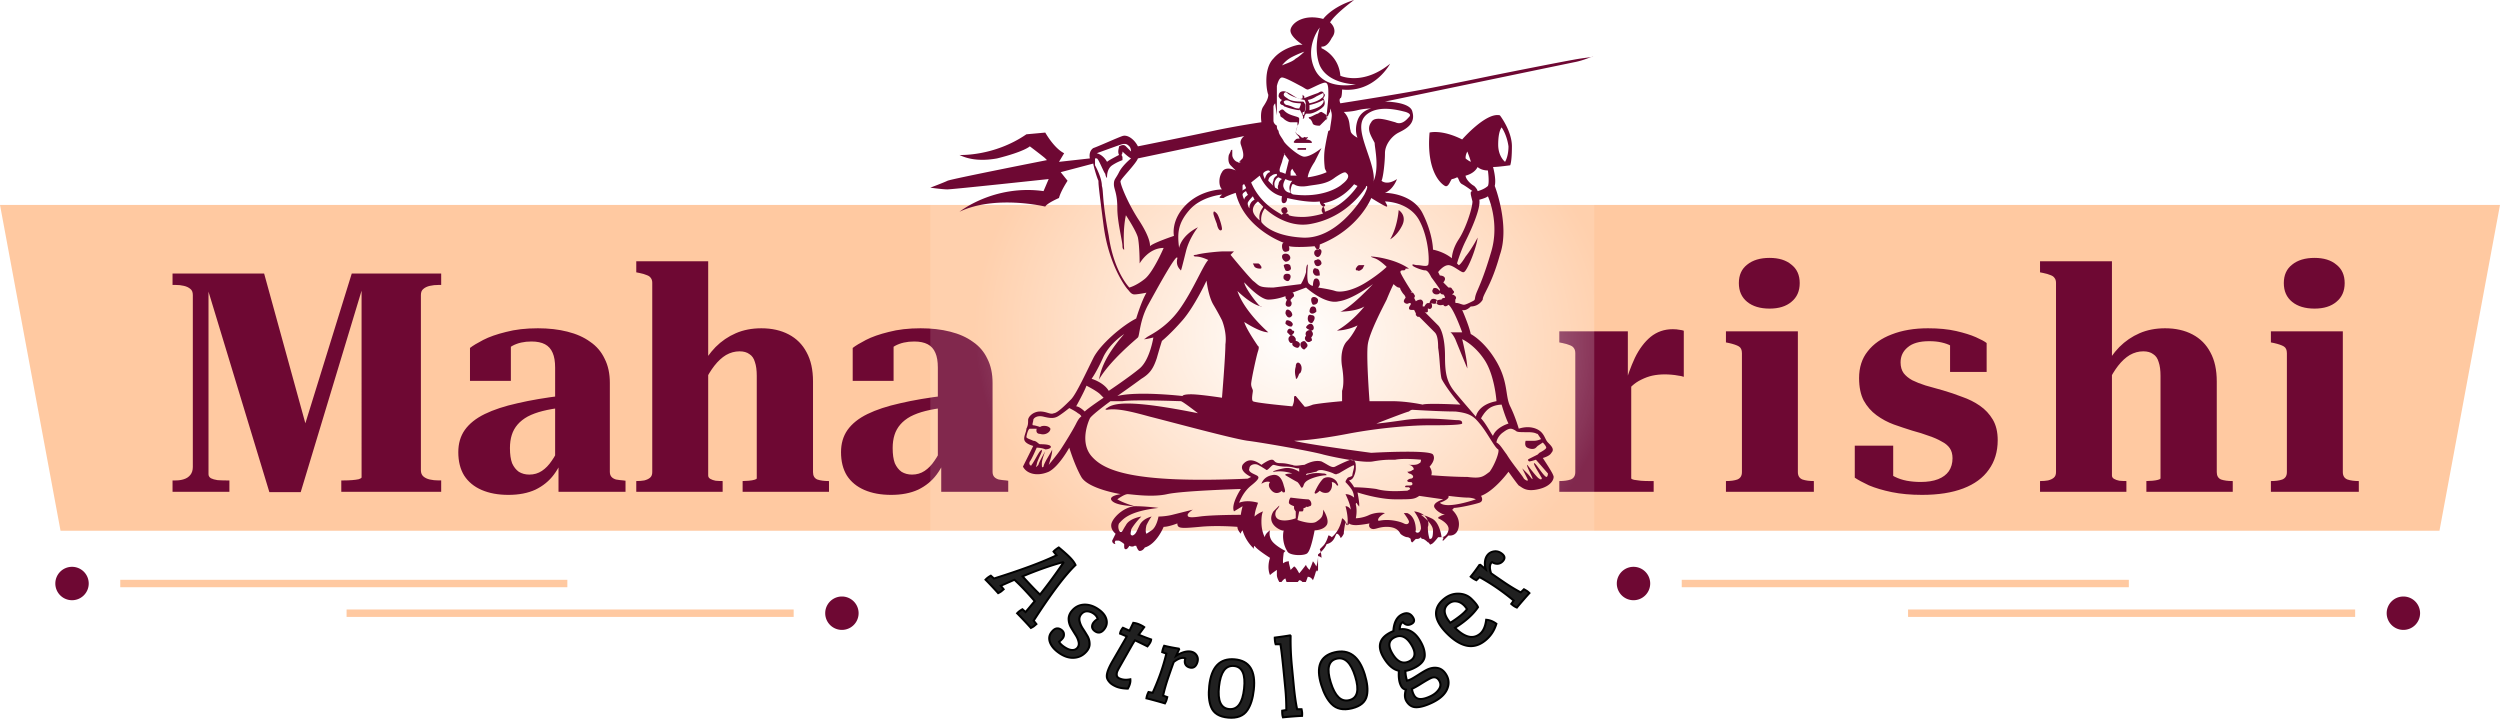 <svg width="1220" height="352" fill="none" xmlns="http://www.w3.org/2000/svg"><path d="M0 100h1220l-29.54 159H29.54L0 100Z" fill="#FFC9A1"/><g filter="url(#a)" fill="#6E0833"><path d="M84.2 233v-5.55h1.5c1.5 0 2.85-.2 4.05-.6 1.3-.4 2.35-1.1 3.15-2.1.8-1 1.2-2.3 1.2-3.9V137c0-1.4-.4-2.4-1.2-3-.8-.7-1.85-1.2-3.15-1.5-1.2-.3-2.55-.45-4.05-.45h-1.5v-5.55h44.699l21.6 78.45h-3.15l24.3-78.45h43.65v5.55h-1.2c-1.6 0-3.05.15-4.35.45-1.3.3-2.35.8-3.15 1.5-.8.6-1.2 1.6-1.2 3v85.5c0 1.3.4 2.3 1.2 3 .8.7 1.85 1.2 3.15 1.5 1.3.3 2.75.45 4.35.45h1.2V233h-48.75v-5.55h1.2c1.4 0 2.75-.05 4.05-.15 1.3-.1 2.4-.25 3.3-.45.9-.3 1.35-.6 1.35-.9V128.6l1.8.3-31.5 104.25h-15.3L99.799 128.9l1.95-.3v95.85c0 .8.4 1.45 1.2 1.95.8.4 1.85.7 3.15.9 1.3.1 2.7.15 4.2.15h1.65V233h-27.75ZM274.502 186.05l-.15 5.85c-3.5.4-6.65.95-9.45 1.65-2.8.7-5.25 1.6-7.35 2.7-2 1.1-3.65 2.4-4.95 3.9-1.3 1.5-2.25 3.2-2.85 5.1-.6 1.9-.9 4.05-.9 6.45 0 3 .35 5.45 1.05 7.35.8 1.8 1.9 3.2 3.3 4.2 1.5.9 3.2 1.35 5.1 1.35 2.3 0 4.35-.6 6.15-1.8 1.8-1.2 3.4-2.85 4.8-4.95 1.5-2.1 2.8-4.55 3.9-7.35l2.55 2.85c-1.2 4.3-3 8.05-5.4 11.25-2.3 3.1-5.3 5.55-9 7.35-3.7 1.7-8.1 2.55-13.2 2.55-5 0-9.35-.8-13.05-2.4-3.7-1.6-6.55-3.95-8.55-7.05-1.9-3.1-2.85-6.9-2.85-11.4 0-4.2 1.05-7.8 3.15-10.8 2.2-3.1 5.45-5.7 9.75-7.8 4.3-2.1 9.6-3.85 15.9-5.25 6.4-1.5 13.75-2.75 22.05-3.75Zm-1.95 46.95v-14.1l-1.65.15V172.4c0-3-.4-5.4-1.2-7.2-.8-1.9-2.05-3.3-3.75-4.2-1.7-.9-3.9-1.35-6.6-1.35-3.6 0-6.7.7-9.3 2.1-2.5 1.4-4.4 3.1-5.7 5.1 0-1.1.1-2.05.3-2.85.3-.9.65-1.7 1.05-2.4.5-.7 1.05-1.25 1.65-1.65.6-.5 1.25-.9 1.95-1.2v20.1h-19.95V162.8c1.4-1.1 3.55-2.4 6.45-3.9 2.9-1.5 6.6-2.8 11.1-3.9 4.5-1.2 9.7-1.8 15.6-1.8 5.3 0 10.1.55 14.4 1.65 4.4 1.1 8.1 2.75 11.1 4.95 3.1 2.1 5.45 4.85 7.05 8.25 1.7 3.3 2.55 7.25 2.55 11.85v43.35c0 1 .25 1.8.75 2.4.5.6 1.25 1.05 2.25 1.35 1.1.2 2.3.35 3.6.45l1.05.15v5.4h-32.7ZM345.6 120.5v104.55c0 .7.35 1.25 1.05 1.65.7.4 1.55.7 2.55.9 1.1.1 2.25.15 3.45.15V233H310.5v-5.25h.15c1.4 0 2.65-.1 3.75-.3 1.2-.3 2.15-.75 2.85-1.35.7-.6 1.05-1.5 1.05-2.7V131c0-1-.25-1.8-.75-2.4-.4-.6-1.05-1.05-1.95-1.35-.9-.4-2.1-.75-3.6-1.05l-1.5-.3v-5.4h35.1ZM404.55 233H362.4v-5.25c.9 0 1.9-.05 3-.15 1.1-.1 2-.25 2.7-.45.8-.2 1.2-.45 1.2-.75v-49.95c0-2.8-.3-5.05-.9-6.75-.5-1.8-1.4-3.1-2.7-3.9-1.2-.9-2.8-1.35-4.8-1.35-2.3 0-4.5.6-6.6 1.8-2 1.2-3.9 2.95-5.7 5.25-1.7 2.2-3.25 4.75-4.65 7.65l-2.25-6.3c2.2-4.1 4.7-7.6 7.5-10.5 2.9-2.9 6.2-5.15 9.9-6.75 3.7-1.6 7.85-2.4 12.45-2.4 5.1 0 9.55 1 13.35 3 3.8 2 6.7 4.9 8.7 8.7 2.1 3.8 3.15 8.55 3.15 14.25v44.25c0 1.8.7 3 2.1 3.6 1.5.5 3.3.75 5.4.75h.3V233ZM461.27 186.05l-.15 5.85c-3.5.4-6.65.95-9.45 1.65-2.8.7-5.25 1.6-7.35 2.7-2 1.1-3.65 2.4-4.95 3.9-1.3 1.5-2.25 3.2-2.85 5.1-.6 1.9-.9 4.05-.9 6.45 0 3 .35 5.45 1.05 7.35.8 1.8 1.9 3.2 3.3 4.2 1.5.9 3.2 1.35 5.1 1.35 2.3 0 4.35-.6 6.15-1.8 1.8-1.2 3.4-2.85 4.8-4.95 1.5-2.1 2.8-4.55 3.9-7.35l2.55 2.85c-1.2 4.3-3 8.05-5.4 11.25-2.3 3.1-5.3 5.55-9 7.35-3.7 1.7-8.1 2.55-13.2 2.55-5 0-9.35-.8-13.05-2.4-3.7-1.6-6.55-3.95-8.55-7.05-1.9-3.1-2.85-6.9-2.85-11.4 0-4.2 1.05-7.8 3.15-10.8 2.2-3.1 5.45-5.7 9.75-7.8 4.3-2.1 9.6-3.85 15.9-5.25 6.4-1.5 13.75-2.75 22.05-3.75ZM459.32 233v-14.1l-1.65.15V172.4c0-3-.4-5.4-1.2-7.2-.8-1.9-2.05-3.3-3.75-4.2-1.7-.9-3.9-1.35-6.6-1.35-3.6 0-6.7.7-9.3 2.1-2.5 1.4-4.4 3.1-5.7 5.1 0-1.1.1-2.05.3-2.85.3-.9.65-1.7 1.05-2.4.5-.7 1.05-1.25 1.65-1.65.6-.5 1.25-.9 1.95-1.2v20.1h-19.95V162.8c1.4-1.1 3.55-2.4 6.45-3.9 2.9-1.5 6.6-2.8 11.1-3.9 4.5-1.2 9.7-1.8 15.6-1.8 5.3 0 10.1.55 14.4 1.65 4.4 1.1 8.1 2.75 11.1 4.95 3.1 2.1 5.45 4.85 7.05 8.25 1.7 3.3 2.55 7.25 2.55 11.85v43.35c0 1 .25 1.8.75 2.4.5.6 1.25 1.05 2.25 1.35 1.1.2 2.3.35 3.6.45l1.05.15v5.4h-32.7ZM821.689 154.4v22.5c-.8-.3-1.7-.5-2.7-.6-1-.2-2.1-.35-3.3-.45-1.1-.1-2.2-.15-3.3-.15-2.1 0-4.1.2-6 .6-1.8.4-3.6 1.05-5.4 1.95-1.7.8-3.25 1.85-4.65 3.15-1.3 1.3-2.4 2.85-3.3 4.65l-.45-4.05c1.5-5.3 3.25-10.1 5.25-14.4 2.1-4.3 4.65-7.7 7.65-10.2 3.1-2.5 6.7-3.75 10.8-3.75 1.3 0 2.4.1 3.3.3.9.1 1.6.25 2.1.45Zm-60.75 78.6v-5.25h.15c2.1 0 3.9-.25 5.4-.75 1.5-.6 2.25-1.8 2.25-3.6v-58.05c0-1.1-.25-1.95-.75-2.55-.4-.6-1.05-1.05-1.95-1.35-.9-.4-2.1-.75-3.6-1.05l-1.5-.3v-5.4h33.45v25.05l1.65-.45v47.1c0 .3.45.55 1.35.75.9.1 2 .25 3.3.45 1.3.1 2.6.15 3.9.15h2.4V233h-46.05ZM863.562 143.6c-4.6 0-8.25-1.1-10.95-3.3-2.7-2.2-4.05-5.25-4.05-9.15 0-3.9 1.35-6.9 4.05-9 2.7-2.2 6.35-3.3 10.95-3.3 4.5 0 8.05 1.1 10.65 3.3 2.7 2.1 4.05 5.1 4.05 9 0 3.9-1.35 6.95-4.05 9.15-2.6 2.2-6.15 3.3-10.65 3.3Zm13.8 11.1v68.7c0 1.8.75 3 2.25 3.6 1.5.5 3.3.75 5.4.75h.15V233h-42.9v-5.25h.15c2.2 0 4-.25 5.4-.75 1.5-.6 2.25-1.8 2.25-3.6v-58.05c0-1.6-.5-2.7-1.5-3.3-1-.6-2.6-1.15-4.8-1.65l-1.5-.3v-5.4h35.1ZM952.834 216.65c0-2-.45-3.65-1.35-4.95-.9-1.3-2.25-2.4-4.05-3.3-1.7-1-3.75-1.9-6.15-2.7-2.4-.9-5.1-1.75-8.1-2.55-2.9-.9-5.9-1.9-9-3-3-1.1-5.8-2.6-8.4-4.5-2.6-1.9-4.7-4.3-6.3-7.2-1.5-2.9-2.25-6.55-2.25-10.95 0-5.2 1.4-9.55 4.2-13.05 2.8-3.6 6.7-6.35 11.7-8.25 5.1-2 11-3 17.7-3 5.3 0 9.9.45 13.8 1.35 3.9.9 7.1 1.9 9.6 3s4.25 2.05 5.25 2.85v14.1h-17.85v-16.2c.8.1 1.45.4 1.95.9.6.4 1.05.95 1.35 1.65.4.6.65 1.25.75 1.95.1.6.05 1.1-.15 1.5-.9-1-2.05-1.85-3.45-2.55-1.3-.7-2.85-1.25-4.65-1.65-1.7-.4-3.7-.6-6-.6-4.7 0-8.2 1-10.5 3-2.3 1.9-3.45 4.35-3.45 7.35 0 2.1.5 3.85 1.5 5.25 1 1.3 2.4 2.45 4.2 3.45 1.8.9 3.95 1.75 6.45 2.55 2.6.7 5.45 1.5 8.55 2.4 3.1.9 6.2 1.95 9.3 3.15 3.2 1.1 6.1 2.55 8.7 4.35 2.6 1.8 4.7 4.05 6.3 6.75 1.6 2.7 2.4 6.05 2.4 10.05 0 5.6-1.45 10.4-4.35 14.4-2.8 4-6.95 7.05-12.45 9.15-5.5 2.1-12.2 3.15-20.1 3.15-5.5 0-10.45-.45-14.85-1.35-4.3-.9-8-2-11.1-3.3-3-1.4-5.3-2.65-6.9-3.75v-15.6h18.75v18.75c-.7-.6-1.35-1.15-1.95-1.65-.5-.6-.95-1.15-1.35-1.65-.3-.6-.5-1.2-.6-1.8-.1-.6-.05-1.2.15-1.8 1.2 1.3 2.7 2.4 4.5 3.3 1.8.9 3.75 1.55 5.85 1.95 2.2.4 4.45.6 6.75.6 3.4 0 6.25-.45 8.55-1.35 2.3-.9 4.05-2.2 5.25-3.9 1.2-1.8 1.8-3.9 1.8-6.3ZM1030.63 120.5v104.55c0 .7.35 1.25 1.05 1.65.7.4 1.55.7 2.55.9 1.1.1 2.25.15 3.45.15V233h-42.149v-5.25h.15c1.4 0 2.65-.1 3.75-.3 1.199-.3 2.149-.75 2.849-1.35.7-.6 1.05-1.5 1.05-2.7V131c0-1-.25-1.8-.75-2.4-.4-.6-1.05-1.05-1.95-1.35-.899-.4-2.099-.75-3.599-1.05l-1.5-.3v-5.4h35.099Zm58.95 112.5h-42.15v-5.25c.9 0 1.9-.05 3-.15 1.1-.1 2-.25 2.7-.45.8-.2 1.2-.45 1.2-.75v-49.95c0-2.8-.3-5.05-.9-6.75-.5-1.8-1.4-3.1-2.7-3.9-1.2-.9-2.8-1.35-4.8-1.35-2.3 0-4.5.6-6.6 1.8-2 1.2-3.9 2.95-5.7 5.25-1.7 2.2-3.25 4.75-4.65 7.65l-2.25-6.3c2.2-4.1 4.7-7.6 7.5-10.5 2.9-2.9 6.2-5.15 9.9-6.75 3.7-1.6 7.85-2.4 12.45-2.4 5.1 0 9.55 1 13.35 3 3.8 2 6.7 4.9 8.7 8.7 2.1 3.8 3.15 8.55 3.15 14.25v44.25c0 1.8.7 3 2.1 3.6 1.5.5 3.3.75 5.4.75h.3V233ZM1129.5 143.6c-4.6 0-8.25-1.1-10.95-3.3-2.7-2.2-4.05-5.25-4.05-9.15 0-3.9 1.35-6.9 4.05-9 2.7-2.2 6.35-3.3 10.95-3.3 4.5 0 8.05 1.1 10.65 3.3 2.7 2.1 4.05 5.1 4.05 9 0 3.9-1.35 6.95-4.05 9.15-2.6 2.2-6.15 3.3-10.65 3.3Zm13.8 11.1v68.7c0 1.8.75 3 2.25 3.6 1.5.5 3.3.75 5.4.75h.15V233h-42.9v-5.25h.15c2.2 0 4-.25 5.4-.75 1.5-.6 2.25-1.8 2.25-3.6v-58.05c0-1.6-.5-2.7-1.5-3.3-1-.6-2.6-1.15-4.8-1.65l-1.5-.3v-5.4h35.1Z"/></g><path d="M43.296 284.758c0 4.5-3.648 8.147-8.148 8.147a8.148 8.148 0 1 1 8.148-8.147Z" fill="#6E0833"/><path d="M58.688 282.947h218.18v3.621H58.688v-3.621Z" fill="#FFC9A1"/><path d="M402.704 299.243a8.148 8.148 0 1 0 16.296 0 8.148 8.148 0 0 0-16.296 0Z" fill="#6E0833"/><path d="M387.312 297.432h-218.18v3.621h218.18v-3.621Z" fill="#FFC9A1"/><path d="M805.296 284.758c0 4.5-3.648 8.147-8.148 8.147a8.147 8.147 0 1 1 0-16.295c4.5 0 8.148 3.648 8.148 8.148Z" fill="#6E0833"/><path d="M820.688 282.947h218.182v3.621H820.688v-3.621Z" fill="#FFC9A1"/><path d="M1164.7 299.243a8.15 8.15 0 0 0 8.15 8.148 8.15 8.15 0 0 0 8.15-8.148 8.15 8.15 0 0 0-8.15-8.148 8.15 8.15 0 0 0-8.15 8.148Z" fill="#6E0833"/><path d="M1149.31 297.432H931.132v3.621h218.178v-3.621Z" fill="#FFC9A1"/><g clip-path="url(#b)"><path transform="translate(454)" fill="url(#c)" d="M0 0h324v284H0z"/><path fill-rule="evenodd" clip-rule="evenodd" d="M468.233 75.621s16.744.84 32.651-10.082l9.209-.84s4.186 7.561 9.209 10.082l-2.511 4.201 15.069-1.68s-.837-3.361 1.675-5.042c2.512-.84 11.721-5.041 14.232-5.881 2.512-.84 5.861 1.68 7.535 5.041 0 0 25.117-5.041 36.838-7.562 11.72-2.52 23.441-4.201 23.441-4.201s-.837-5.042.838-7.562c1.674-2.521 2.511-4.201 2.511-5.882-.837-1.68-2.511-12.604 2.512-17.645 4.186-5.041 11.721-6.722 12.558-6.722h1.674s-6.697-4.201-5.86-7.562c.837-3.36 6.698-7.562 15.907-5.041 0 0 4.186-5.882 15.07-9.243 0 0-9.21 6.722-11.721 10.923 0 0 4.186 3.361.837 7.562-2.512 5.042-5.023 4.201-5.023 4.201v.84s8.372 3.362 9.209 13.444c0 0 10.884 5.042 24.279-5.881 0 0-7.535 14.284-23.442 12.603 0 0 0 4.202-.837 4.202-.837.84 0 2.52 0 2.52s26.791-4.201 40.186-6.722c13.395-2.52 33.488-6.722 33.488-6.722s37.675-7.562 43.535-8.402c5.861-.84 6.698-.84 5.861-.84-.837 0-4.186 1.68-8.372 2.52-4.186.84-92.931 19.326-92.931 19.326s12.559 0 13.396 5.041c1.674 5.882-3.349 8.403-6.698 10.083-3.349 1.68-6.698 5.882-6.698 10.083 0 4.201-.837 11.763-1.674 13.444 0 0 2.512 2.52 7.535-.84 0 0-1.674 5.041-5.861 6.721 0 0 13.396 0 18.419 10.083s5.023 17.645 5.023 17.645 5.024.841 9.21 4.202c0 0 0-4.202 3.348-9.243 3.349-5.042 6.698-15.124 6.698-18.485-.837-3.361-.837-3.361-.837-4.202 0-.84.837-.84.837-.84s-3.349-2.52-5.023-3.36c-1.675-.84-1.675-3.362-2.512-3.362 0 0-1.674.84-2.511.84-.838.84-1.675 4.202-3.349 3.362-1.675-.84-9.21-6.722-7.535-26.048 0 0 5.86-1.68 15.907 3.361 0 0 11.721-13.444 18.418-11.763 0 0 5.861 7.562 5.861 15.124s-.837 9.243-.837 9.243-5.861.84-8.372.84c0 0 1.674 5.882.837 9.243 0 0 7.535 19.325 2.511 33.609-4.186 15.124-8.372 19.325-8.372 21.846 0 0-1.674 3.361-5.86 3.361-2.512 2.521-4.186 1.681-4.186 1.681s3.349 7.562 4.186 11.763c0 0 6.698 3.361 12.558 13.444 5.861 10.083 4.186 16.804 6.698 21.846 2.511 5.041 4.186 10.923 4.186 10.923s4.186-1.681 8.372 0c4.186 1.68 4.186 5.041 5.86 6.722 1.675 1.68 3.349 3.361 1.675 5.041-.837 1.681-4.186 2.521-4.186 2.521s5.023 7.562 5.023 8.402c.837.841 0 5.042-6.698 6.722-6.697 1.681-8.372-.84-10.046-1.68-.837-.84-5.023-6.722-5.023-6.722s-6.698 9.242-13.396 11.763c0 0 1.675 2.521-.837 3.361-2.512.84-10.047 2.521-12.558 2.521 0 0 0 .84-.837.84 0 0 4.186 3.361 3.348 8.402-.837 5.042-5.023 4.202-5.023 4.202l-2.511 2.52c-.838 0 0-.84 0-.84v-.84h-2.512s-2.512 3.361-3.349 3.361c-.837.84-.837-.84-1.674-.84 0 0-1.675-1.681-2.512-1.681s-.837-.84-.837-.84-.837.84-1.675.84h-.837l-1.674 1.681c-.837 0-.837-1.681-.837-1.681s-.838-.84-1.675-.84c-.837 0-2.511-.84-3.349-1.681-.837-1.68-2.511-3.361-6.697-3.361s-5.861 1.681-7.535.841c-1.675-.841-.837-2.521-.837-2.521s-4.186.84-6.698.84c-2.512 0-3.349-.84-3.349-.84s0 .84-.837.84-.837-1.68-.837-1.68-.838 4.201-.838 5.881c-.837 1.681-1.674 2.521-1.674 1.681 0 0-.837-1.681-1.674-1.681-.838 0-.838 4.202-5.024 5.042 0 0-.837 2.521-4.186 5.041v7.562c-.837 1.681-.837 0-.837 0s-.837 3.361-1.674 5.042c0 0-.838-1.681-2.512-1.681 0 0-.837 2.521-1.674 4.202 0 0-.838-2.521-2.512-2.521 0 0-2.512 3.361-4.186 4.201 0 0-1.674-1.681-2.512-5.041 0 0-.837 0-2.511 2.52 0 0-1.675-2.52-1.675-4.201v-2.521s-2.511 1.681-3.349 2.521c0 0-1.674-3.361 0-8.402 0 0-6.697-4.201-7.534-5.882 0 0-.838.84 0 1.681 0 0-4.186-3.361-5.861-9.243 0 0-.837.84-.837 1.68 0 0-1.675-1.68-1.675-3.361 0 0-10.046-.84-18.418 0-9.209.841-10.884.841-10.884-1.68 0 0-4.186 1.68-6.698 1.68 0 0-3.348 8.403-9.209 10.083 0 0-.837 1.681-2.511 1.681-.838 0-1.675-2.521-1.675-2.521h-.837s-.837.84-2.512 0c0 0-.837 1.681-1.674 1.681s-.837-.841-.837-1.681v-.84s-.838-.84-2.512-1.681h-1.674s-.838.841 0 1.681c0 0-1.675 0-1.675-1.681l1.675-3.361s-3.349-2.52-1.675-5.881c1.675-3.361 6.698-7.562 11.721-7.562 0 0-9.209 0-11.721-2.521-2.511-2.521 4.186-3.361 4.186-3.361s-15.907-2.521-19.256-8.402c-3.348-5.882-5.86-14.284-5.86-14.284s-5.023 9.242-10.047 11.763c-5.86 2.521-10.883.84-12.558-2.521l5.024-10.083s-3.349-.84-4.186-2.52c-.838-1.681.837-4.202.837-5.882.837-1.681.837-2.521.837-4.201 0-1.681 2.512-4.201 5.86-4.201 3.349 0 5.024 1.68 6.698.84 1.674 0 5.861-4.201 8.372-6.722 2.512-2.521 7.535-13.444 10.884-20.166 3.349-6.722 14.232-15.964 20.93-19.325 0 0 2.512-8.403 5.023-12.604 0 0-4.186.84-5.86.84-1.675 0-2.512-1.68-3.349-2.52-.837-.84-9.209-11.764-11.721-31.089-2.511-19.325-2.511-20.166-2.511-21.846-.838-1.68-2.512-7.562-2.512-8.402l-15.907 4.2 3.349 4.202s-3.349 5.041-4.186 8.402c0 0-5.861 2.52-6.698 4.201 0 0-24.279-5.881-41.86 2.521 0 0 16.744-13.444 41.023-10.083l2.511-5.881s-46.883 5.041-49.395 5.041c-2.512 0-8.372-.84-8.372-.84s6.698-2.52 8.372-3.361c1.675-.84 48.558-10.083 48.558-10.083l-.837-.84c-.837-.84-7.535-5.882-7.535-5.882s-2.511 2.52-15.907 5.882c-9.209 1.68-15.07 0-18.418-1.68Zm169.953-26.887s1.674 0 4.186-1.68l3.349-1.681s.837 1.68-.837 2.52c-1.675 1.681-5.861 2.521-5.861 2.521l-.837-1.68Zm.837 2.52s4.186-.84 6.698-2.52c0 0 .837.84-.837 2.52-1.675 1.68-5.861 2.521-5.861 2.521v-2.52Zm-2.511-.84v-1.68s.837.84.837 3.36c0 1.681-.837 2.521-.837 3.362 0 .84-.838.84-.838 0s0-.84.838-.84c.837-1.681.837-4.202 0-4.202Zm-8.372-2.52s-1.675-.84-1.675-1.681c0-.84.837-1.68 1.675-.84.837.84 2.511 1.68 5.023 2.52 2.511.84 3.349.84 3.349.84v1.681s0-.84-.838-.84c-1.674 0-5.86 0-7.534-1.68Zm5.86 5.04s.837.841 0 .841-5.023-.84-6.698-1.68c-.837 0-.837-.84-1.674-.84-1.675-.84-.837-1.681 0-2.521 0 0-.837 0-1.675-1.68 0-1.681.838-2.521 2.512-2.521 1.675 0 5.023 2.52 6.698 3.36 1.674.84 2.511 0 2.511 0v-1.68l.838.84v.84s4.186-1.68 6.697-2.52c2.512-1.68 2.512 0 3.349.84 0 .84-.837 1.68-.837 1.68s1.674 2.521 0 4.202c-1.674 1.68-5.023 3.36-6.698 3.36h-1.674s-.837.84-.837 1.681c0 .84-.838.84-.838.84.838-.84-.837-3.36-1.674-5.041.837-1.68.837-2.52.837-2.52s-3.349 0-5.023-.841c-1.674-.84-2.512-.84-3.349 0 0 .84.837 1.68 1.675 1.68 3.348.84 3.348 1.68 5.86 1.68Zm5.023 5.042s-.837-.84 0-.84 3.349-1.68 4.186-1.68c.838-.84 1.675-.84 1.675-.84s1.674.84 2.511 1.68c.838.84.838.84 0 1.68l-3.348 3.361c-.838 0-2.512 0-3.349-.84-.838-2.52-1.675-2.52-1.675-2.52Zm-2.511 11.764h-4.186c-1.675 0-.838-.84 0-1.68.837-.841 2.511 0 1.674-.841 0-.84-1.674-1.68-1.674-2.52 0-.841.837-2.521.837-3.362v-1.68h-3.349c-.837 0-2.512-.84-3.349-1.68-.837-.84-1.674-.84-1.674-1.681 0-.84-.838-1.68-.838-1.68.838-.84 1.675-1.681 2.512-.84.837.84 1.675 1.68 4.186 2.52 2.512.84 3.349.84 3.349 1.68s0 2.521-.837 3.361c0 .84-1.675 3.361 0 4.201 1.674.84 1.674 1.68 2.511 1.68.838 0 .838-.84 1.675 0 .837-.84.837 0 .837 0l-.837.841s1.674 0 2.511.84c.838.84 0 .84 0 .84h-3.348Zm-1.675 3.36h-1.674c0-.84 0-.84.837-.84h3.349v.84h-2.512Zm-28.465 20.166v-2.52c0-.84.837-.84.837-.84l.838 1.68c0 .84-1.675.84-1.675 1.68Zm8.372 14.284s-3.349-2.52-3.349-5.041c0-2.52 2.512-4.201 2.512-4.201l2.512 2.52c0 .841-2.512 2.521-1.675 6.722Zm-5.023-5.881s-.837-.841-.837-2.521c0-.84 2.511-3.361 2.511-3.361l.838 1.68s-2.512.84-2.512 4.202Zm-2.512-4.201s-.837-1.681-.837-2.521c0-.84 1.675-1.68 1.675-1.68l.837 1.68c.837 0-1.675.84-1.675 2.52Zm10.047-10.083s-.837-1.68-.837-2.521c0-.84 1.674-1.68 2.511-1.68.837 0 .837.84.837.84s-1.674 0-2.511 3.36Zm12.558 6.721s-2.512 0-3.349-2.52c-.837-1.68.837-4.201.837-4.201s1.675.84 2.512.84h.837s-2.511 2.52-.837 5.882Zm-7.535-2.52s-.837-1.68 0-3.361c.837-1.68 1.674-1.68 1.674-1.68l1.675.84s-1.675.84-1.675 2.52c-.837 1.68 0 2.521 0 2.521l-1.674-.84Zm-3.349-3.361s0-1.68 1.675-2.52c.837-.841 2.511-.841 2.511-.841v.84s-1.674.84-1.674 2.52c-.837 1.681 0 2.522 0 2.522l-2.512-2.521Zm12.558 6.722s-1.674 0-1.674-1.68c0-1.681.837-3.362.837-3.362h.837s1.675 1.68 6.698.84c5.023-.84 9.209-.84 13.395-4.2 5.024-3.362 5.024-2.521 5.861-1.681.837.84.837 2.52-2.512 5.041-1.674 1.68-10.046 6.722-23.442 5.042Zm-15.907 13.444s-.837-3.361 1.675-6.722c0 0 10.046 10.082 22.604 7.562 13.396-2.521 21.768-10.923 25.954-16.805 0 0 .837-.84.837-1.68.837 0 .837.84-.837 4.2-2.512 4.202-14.233 21.847-30.14 21.007-15.907-.841-20.093-7.562-20.093-7.562Zm30.14-9.243s8.372-.84 15.07-9.243l1.674.84s-5.86 9.243-15.907 12.604c0 0 0-1.68-.837-2.521.837 0 1.674-.84 0-1.68Zm-35.163-10.083 4.186-3.36s3.349 8.401 10.884 10.082c0 0-.837 3.36.837 3.36 1.675 0 1.675-2.52 1.675-2.52s10.046 2.52 15.907 1.68c0 0 0 1.681 1.674 2.521 0 0-1.674 1.681 0 3.361 0 0-5.023 1.681-10.047 1.681-5.023 0-6.697-.84-6.697-.84s0-.841-1.675-.841c0 0 1.675-.84.838-1.68 0-1.681-1.675-1.681-2.512-.84-.837.84 0 2.52.837 2.52 0 0-.837 0-.837.841 0-.841-10.047-4.202-15.07-15.965Zm119.721 126.876c0-.84.837-3.361 3.349-5.042 3.349-2.52 4.186-1.68 5.86-.84.838.84 1.675.84 5.861.84s4.186.841 5.023.841l1.675 2.52s-1.675.841-3.349.841h-4.186s-.838 2.52.837 3.361c1.674.84 3.349.84 4.186 0l.837-.841 2.512-1.68s1.674 1.68 1.674 2.521c0 .84-3.349 2.52-3.349 2.52l-.837.84-3.349 1.681c-1.674.84-1.674.84-.837 1.68.837 0 3.349-.84 3.349-.84l5.86 6.722s0 1.681-.837 1.681c-1.674-.841-5.023-6.722-5.86-6.722-.838 0 2.511 5.041 3.349 6.722.837.84 0 1.68-.838.84-.837 0-5.86-6.722-5.86-6.722-.837 0 2.511 5.882 2.511 6.722 0 .84-.837-.84-2.511-2.521l-2.512-2.521 2.512 5.042c.837 1.68-.837.84-1.675 0-.837-1.681-5.86-7.562-8.372-11.764-2.511-3.36-3.348-5.041-5.023-5.881Zm-7.535-11.763s1.675-3.361 4.186-5.042c2.512-1.68 5.861-1.68 5.861-1.68s1.674 5.881 3.349 9.242c0 0-5.861 1.681-7.535 5.882 0 .84-3.349-5.882-5.861-8.402Zm-81.209-79.823s-.837-1.68.837-2.521c1.675-.84 2.512 0 2.512.841 0 1.68-1.675 4.201-3.349 1.68Zm0 4.201s-.837-1.68.837-1.68c.837-.84 2.512 0 2.512 1.68 0 .84-2.512 2.521-3.349 0Zm-.837 4.201s0-2.52 1.674-1.68c1.675 0 1.675 2.521 1.675 3.361-.838 0-2.512.84-3.349-1.681Zm-14.233 3.361s-.837-2.52 1.675-2.52c2.511 0 1.674 2.52.837 3.361 0 0-.837.84-2.512-.841Zm.837-4.201s-.837-1.68-.837-2.521c.837-.84 3.349-.84 3.349.841.837 1.68-1.674 2.52-2.512 1.68Zm0-4.201s-1.674-.84-1.674-2.521c0-1.68 2.512-1.68 3.349-.84 1.674 1.681 0 3.361-1.675 3.361Zm55.256-25.207s4.186 2.521 1.675 7.562c-2.512 5.041-5.861 6.722-5.861 6.722s3.349-5.042 4.186-14.284Zm-17.581 28.568.837-1.681h-2.512c-.837 0-1.674 1.681-1.674 1.681 0 .84 0 .84.837.84.837.84 2.512-.84 2.512-.84Zm-52.744-.84-.838-1.681h2.512c.837 0 1.674 1.681 1.674 1.681 0 .84 0 .84-.837.84-1.674 0-2.511-.84-2.511-.84Zm-18.419-21.006s-1.674-4.201-1.674-5.042c0-1.68.837-.84 1.674 0 .837.841 2.512 5.882 2.512 7.562 0 .841-1.675 1.681-2.512-2.52Zm-45.209 53.775s-6.698 4.201-10.047 10.923c-3.349 7.562-5.86 10.923-5.86 10.923s5.86 1.681 8.372 5.882c0 0 10.046-6.722 15.07-10.923 5.023-4.202 6.697-15.125 6.697-15.125s-3.349.841-4.186.841c-.837 0 0 0 .837-.841.838-.84 9.21-4.201 15.907-13.443 6.698-9.243 11.721-21.847 14.233-24.367 0 0-3.349-1.681-5.861-1.681-1.674 0-1.674-.84 0-.84 2.512-.84 10.884-1.68 13.396-1.68h5.023l-1.674 1.68s7.535 9.243 10.883 12.604c3.349 2.52 2.512 3.361 10.047 3.361l13.395-1.681s1.675-2.521 2.512-5.882c0-3.361.837-4.201.837-3.361 0 1.681-.837 8.403.837 9.243.837.84 1.675.84 1.675.84s0-2.52.837-3.361c1.674-.84 2.512.841 2.512 2.521 0 .84-.838 1.681-.838 1.681s5.861.84 8.372 1.68c2.512.84 8.372 0 15.07-4.201s10.047-7.562 10.047-7.562-3.349-3.361-5.861-4.201c-2.511-.841-1.674-.841-1.674-.841s3.349 0 9.209 1.681c5.861 1.68 9.209 4.201 9.209 4.201h-1.674s0 .84-.837.84-1.675 0-1.675.84c0 .841 4.186 7.563 5.861 10.083h-.837s.837-.84 1.674.84c.837.841 0 1.681 0 1.681l.837 1.68s.837-.84 2.512-.84c1.674.84.837 2.521.837 2.521v.84h.837s.838-1.68 1.675-1.68h.837s0-.841.837-1.681c.837-.84 2.512 0 2.512 0s.837 1.681 0 1.681c-.837.84-2.512 0-2.512 0s.837 1.68 0 2.52c-.837.841-1.674 0-1.674 0v1.681c-.837.84-1.675 0-1.675 0l6.698 6.722c1.674 1.68 3.349 6.722 3.349 15.124 0 8.402.837 12.604 5.023 17.645s10.047 11.763 10.047 11.763.837-5.881 10.046-7.562c0 0-.837-12.603-5.86-20.166-5.024-7.562-10.884-10.082-10.884-10.082s2.512 10.082 2.512 14.284c0 0-4.187-10.083-5.861-14.284-1.674-3.361-2.512-3.361-2.512-3.361h5.861s-4.186-11.764-6.698-13.444c0 0-1.674 1.68-2.511 0 0 0-2.512.84-3.349-.84-.837-1.681 2.511-1.681 2.511-1.681s0-.84 1.675-.84c0 0 0-.84-.837-1.681-.838 0-.838 0-1.675-.84 0 0 0 .84-1.674.84-1.675 0-2.512-1.68-1.675-2.52 0-.84 1.675-.84 2.512 0l.837.84v-.84s-1.674-2.521-4.186-5.882c-1.674-3.361-2.512-3.361-3.349-3.361-.837 0-5.86-1.68-5.86-2.521 0-.84.837 0 2.511 0 1.675 0 4.187.841 5.024 0 .837 0 .837-12.603-4.186-21.846-5.024-9.242-16.745-9.242-16.745-9.242s1.675 2.52.838 2.52c-.838 0-7.535-4.2-7.535-4.2s-5.861 15.123-25.116 22.686c0 0 0 2.52-.838 2.52-.837 0-1.674-1.68-1.674-1.68s-8.372.84-12.558 0c0 0 .837 2.521-.837 2.521-1.675.84-2.512-.841-2.512-2.521 0-1.681.837-1.681.837-1.681s-19.256-6.722-23.442-24.367c0 0-5.023 1.681-5.86 2.521-1.675 0-2.512 0-1.675-.84l.838-.84s-10.047.84-15.907 7.562c-5.861 6.722-5.861 11.763-5.024 18.485 0 0 .838-5.882 9.21-10.083 0 0-4.186 5.042-5.861 11.764-1.674 6.721-2.511 10.082-2.511 9.242-.838-.84-2.512-2.521-1.675-5.881 0-3.361-10.046 15.124-14.232 22.686-4.186 7.562-4.186 15.124-5.024 15.964-.837.841-14.232 11.764-19.255 21.006.837-.84 0-8.402 12.558-22.686Zm88.744.84s-.837-1.68.837-2.521c1.674-.84 2.512.841 2.512 1.681 0 .84-.838 1.68-.838 1.68s.838 1.681 0 1.681c-1.674 1.68-4.186-.84-2.511-2.521Zm-2.512 3.361s1.675-1.68 2.512 0c1.674 1.681 0 2.521-.837 3.361-.838 0-2.512-1.68-1.675-3.361Zm-5.86-.84s-.837-1.681.837-2.521c.837-.84 2.512.84 2.512 1.681v.84s.837 0 1.674.84 0 2.521-.837 2.521-2.512-.84-2.512-1.681v-.84s-.837.84-1.674-.84Zm8.372-6.722s.837-1.68 2.511-1.68c1.675.84 1.675 3.36 0 3.36 0 0-2.511-.84-2.511-1.68Zm-7.535 4.201-1.674-1.68c0-1.681 1.674-2.521 2.511-.841 1.675 0 .837 1.681-.837 2.521Zm-2.512-5.881s0-1.681.838-1.681c1.674 0 3.348 1.681 2.511 2.521 0 .84-1.674.84-3.349-.84Zm0-5.042s0-2.521 1.675-1.68a2.986 2.986 0 0 1 1.674 2.52c-.837 1.681-2.511 1.681-3.349-.84Zm10.884 2.521s0-2.521 1.674-1.681c2.512 0 1.675 2.521.838 3.361 0 .841-2.512.841-2.512-1.68Zm.837-3.361s0-2.521 1.675-2.521c1.674 0 1.674 1.681 1.674 2.521-.837.84-2.512 1.68-3.349 0Zm1.675-3.361s-.838-.84-.838-2.521c0-1.68 2.512-1.68 3.349 0 0 .84 0 2.521-2.511 2.521Zm-8.372 35.29s-.838-2.521 0-5.042c0-2.52 1.674-2.52 2.511-.84.837 1.681 0 4.201-.837 4.201-.837 2.521-1.674 3.361-1.674 1.681Zm-25.117-46.213s7.535 8.402 11.721 8.402 8.372-1.68 8.372-1.68 0 1.68.838 1.68c0 0-1.675 2.521 0 3.361 2.511.84 2.511-2.521 1.674-2.521v-.84l1.674-1.68c0-1.681-.837-1.681-.837-1.681l6.698-2.52s9.209 8.402 15.907 6.721c6.697-.84 16.744-8.402 16.744-8.402s-10.884 11.763-15.907 13.444c0 0 7.535 0 11.721-2.521 0 0-5.861 7.562-13.395 11.763 0 0 5.023 0 10.046-2.52 0 0-2.512 5.041-5.023 7.562-2.512 2.521-3.349 7.562-2.512 12.603.837 5.042.837 9.243 0 11.764v5.041s-10.046.84-14.232 1.681c-4.186 1.68-4.186.84-4.186.84l-4.186-5.042c-.838 0-.838 0-.838 1.681 0 1.68-.837 3.361-.837 3.361s-18.418-1.681-19.256-2.521c-.837-.84 0-4.201 0-5.041 0-.84-.837-1.681-.837-3.361 0-1.681 2.512-13.444 3.349-15.965.837-2.52 0-2.52 0-2.52s-5.86-8.403-6.698-11.764c0 0 7.535 5.042 11.721 5.042 0 0-11.721-10.083-15.07-20.166 0 0 6.698 6.722 11.721 7.562 0 1.681-8.372-9.242-8.372-11.763Zm14.233 111.751 2.511-2.52c.838-.841 0 .84-.837 1.68s-1.674 4.201 1.675 5.042c3.349.84 7.535-.841 7.535-.841v-3.361s-.838-.84-.838-1.68v-.84s-2.511-.841-2.511-1.681c0-1.68.837-2.521.837-2.521s6.698.841 8.372.841c1.674 0 2.512 3.361.837 3.361-1.674.84-1.674 0-1.674 0s0 .84-.837.84c-.838 0 0 .84-.838 1.68H634l-.837 4.202s6.697 2.52 9.209.84c2.512-1.681 3.349-2.521 3.349-5.882 0 0 3.349 5.042 1.674 7.562-1.674 2.521-5.86 2.521-5.86 2.521s-1.675 9.242-3.349 10.923c-.837 1.68-9.209 1.68-10.046-.84-1.675-2.521-2.512-6.722-1.675-10.083 0 .84-9.209-2.521-5.023-9.243Zm20.093-9.242s1.674-4.201 4.186-6.722c2.512-1.681 5.86 0 6.698 1.68.837 1.681.837 1.681 0 1.681 0 0-.838-1.681-2.512-1.681 0 0 .837 3.361-1.674 5.042-2.512.84-4.186-.841-4.186-.841s-2.512 2.521-2.512.841Zm-25.954-4.201s.838-3.361 5.024-4.202c3.348-.84 5.023 1.681 5.86 5.042.837 2.52.837 3.361 0 3.361s-.837-.841-.837-.841-2.512 2.521-5.023 0c-2.512-2.52-.838-4.201-.838-4.201s-1.674-.84-4.186.841Zm-10.883 9.242s1.674-5.041 5.86-8.402c4.186-3.361 4.186-4.201 2.512-5.042-1.675-.84-4.186-1.68-3.349-3.361 0-1.68 2.512-2.52 4.186-1.68 1.674.84 4.186 2.521 4.186 2.521.837 0 2.512-2.521 3.349-2.521.837 0 2.512.84 5.86.84 3.349 0 5.024.84 5.861.84H634v1.681s-3.349-2.521-7.535-1.681c-4.186.841-5.86 1.681-5.023 1.681.837 0 4.186-.84 9.209.84 0 0-4.186 0-3.349.84 0 0 4.186 2.521 5.861 3.361 1.674 1.681 1.674 3.361 2.511 2.521.838-.84 0-2.521 4.186-4.201 4.187-1.681 7.535-1.681 7.535-1.681s0-.84-1.674-.84c-.837 0-4.186-.84-8.372.84 0 0 0-.84.837-.84s3.349-.84 4.186-.84c.837-.84 1.675-.84 2.512-.84s4.186.84 5.86 1.68c1.675.84 1.675 0 2.512 0 0 0 4.186-2.521 5.86-3.361 1.675-.84 1.675-.84 1.675 0s-.838 3.361-.838 4.201c0 .841-2.511.841-2.511 1.681-.837.84-.837 1.68-.837 1.68s2.511 2.521 3.348 4.201c.838 1.681.838 3.361.838 3.361s-1.675-1.68-4.186-1.68c0 0 2.511 5.041 2.511 7.562 0 0-.837-1.68-2.511-1.68 0 0 1.674 5.881.837 9.242 0 0-.837-2.52-2.512-3.361 0 0-.837 5.882-5.023 9.243 0 0-.837-.84-1.674-.84 0 0-.838 3.361-2.512 5.041l-1.674 1.681s.837 1.68.837 4.201c0 0-.837-.841-1.675-.841 0 0 0 2.521-.837 5.042 0 0-.837-1.681-1.674-2.521 0 0-.838 2.521-1.675 4.201 0 0-1.674-1.68-1.674-2.52 0 0-2.512 3.361-3.349 4.201 0 0-1.674-3.361-2.512-3.361l-1.674 1.68-.837-3.361v-.84s-1.675 0-2.512.84c-.837.841 0-5.041 0-5.041l.837-.84s-5.023-2.521-6.697-5.042c-1.675-2.52-.838-5.041-.838-5.041s-2.511 1.68-2.511 3.361c0 0-1.675-2.521-1.675-7.562 0-4.201.838-5.042.838-5.042s-2.512.841-4.186 2.521c0 0 0-1.68.837-4.201l.837-2.521s-5.023-1.68-9.209 0Zm56.93 7.562s.837-3.361 0-6.722c0 0 0-1.68.837 0 .837.841.837 1.681.837 0 0-1.68-.837-5.881-.837-5.881s10.047 3.361 18.419 3.361 9.209 0 11.721-1.681l11.721 1.681s-5.861 1.68-4.186 4.201c1.674 2.521 5.023 3.361 5.023 3.361s-1.675 0-2.512.84c-.837 0-.837.84-.837.84s5.86 2.521 5.023 5.882c-.837 3.361-3.349 3.361-3.349 3.361s-.837-7.562-5.023-9.243c-3.349-1.68-5.023-1.68-5.023-1.68s5.86 4.201 5.86 7.562c0 4.201-.837 4.201-1.674 4.201-.837-2.521-.837-5.041-.837-5.882.837-1.68 0-6.721-6.698-7.562 0 0 3.349 4.202 3.349 8.403-.837 3.361-3.349 1.68-2.512.84 0-.84 0-6.722-4.186-8.402h-1.674s2.511 3.36 2.511 4.201c0 .84-.837 1.68-2.511.84-1.675-.84-5.023-1.68-8.372-1.68s-4.186.84-4.186 0c0-1.681 3.348-3.361 3.348-3.361s-3.348-.841-7.534.84c-3.349 1.68-6.698 1.68-6.698 1.68Zm41.023-7.562s5.023-1.68 4.186-3.361c0 0 6.698.84 9.21.84 2.511 0 4.186.841 4.186.841s-14.233 5.041-17.582 1.68Zm-157.395-1.68s3.349-2.521 5.023-2.521c1.674 0 11.721 1.68 19.256 0 7.535-1.681 36-2.521 36-2.521s-5.023 7.562-3.349 10.923l4.186-2.52s-.837 3.361-.837 4.201c0 0-14.233 0-20.093.84-5.861.84-5.861 0-5.861-.84s2.512-2.521 2.512-2.521l-10.046 2.521c-3.349.84-6.698.84-6.698.84s-.837 5.041-3.349 6.722l-2.512 1.68s-.837-.84 0-4.201c1.675-3.361 2.512-4.201 2.512-4.201s-4.186.84-5.86 4.201c-1.675 3.361-1.675 4.201-3.349 5.042-1.675 0-.838-1.681-.838-2.521 0-.84 2.512-4.201 5.024-6.722 0 0-5.861.84-7.535 4.201-1.675 2.521-1.675 3.361-2.512 3.361s-1.674-2.521-.837-4.201c1.674-1.68 4.186-5.882 19.256-7.562 0 0-5.861-.84-11.721-.84-5.861-1.681-8.372-3.361-8.372-3.361Zm-37.675-35.29s-2.511-.841-3.348-.841c-.838 0 0-1.68 0-2.52 0-.84 1.674-2.521 5.023-1.681 3.349.841 5.023.841 6.697 0 1.675-.84 5.861-4.201 5.861-4.201s3.349 1.681 4.186 2.521c1.674.84 1.674 1.68 1.674 1.68s-.837 0-2.511 3.361c-1.675 3.361-5.861 10.083-7.535 12.604-1.675 2.521-5.861 7.562-5.861 7.562s1.675-5.041 1.675-6.722v-.84c0 .84-4.186 6.722-4.186 8.402-.837.84-.837 0-.837-1.68 0-1.681 1.674-5.882 1.674-5.882s-3.349 5.882-3.349 6.722c-.837.84-1.674 1.68-.837 0 0-1.681 2.512-5.882 2.512-6.722 0-.84 0-.84-.838 0-.837.84-3.348 5.882-4.186 6.722 0 .84-1.674 0-.837-1.681.837-.84 3.349-6.721 3.349-6.721s2.512 0 4.186.84c1.674 0 3.349-.84 2.512-1.681-.838-.84-4.186-.84-5.024-.84-.837 0-1.674-1.68-3.348-1.68-1.675-.841-2.512-.841-3.349-1.681 0-.84.837-4.201 1.674-4.201h3.349s-.837 2.521 1.674 2.521c2.512.84 5.024-.841 5.024-2.521-.838-1.681-4.186-1.681-5.024-.84Zm17.582-10.083s4.186-7.562 5.023-10.083c0 0 5.023 2.521 6.698 4.201l1.674 1.681s-7.535 5.041-9.209 6.722c0 0-2.512-2.521-4.186-2.521Zm106.325 16.805s8.372 0 25.954-3.361c17.581-3.361 33.488-4.202 39.349-4.202 5.86 0 15.907 0 16.744-.84 0-.84 0-1.68-2.512-1.68-2.511 0-15.07-1.681-25.953 0-11.721 1.68-13.396 1.68-13.396 1.68s15.07-5.881 15.907-5.881c.838-.841 1.675-.841 1.675-.841s13.395.841 20.93.841c7.535.84 9.209 2.52 12.558 6.721 3.349 4.202 6.698 10.924 8.372 11.764.837.84-1.674 7.562-4.186 10.923-3.349 2.521-4.186 3.361-10.883 2.521-7.535 0-17.582-.841-17.582-.841s.837-1.68-.837-4.201c0 0 3.349-3.361 1.674-5.882-1.674-2.52-30.139-.84-30.139-.84s-31.814-4.201-37.675-5.881Zm-46.883-13.444s-7.535-5.882-8.372-5.882c-.838 0-22.605-.84-28.466 0h-5.86s-9.209 6.722-10.047 8.403c-.837 1.68-5.023 11.763.838 18.485 5.86 6.722 19.255 13.444 76.186 10.923l1.674-.84s-5.86-2.521-4.186-5.882c2.512-3.361 5.861-2.521 9.209 0 0 0 3.349-2.521 5.024-2.521 1.674 0 .837 1.681 4.186 1.681s5.023.84 5.86.84c1.675.84 4.186 0 5.861 0 1.674-.84 5.023-2.521 8.372-1.681 3.349 1.681 5.023 3.361 6.697 2.521 1.675-.84 5.024-2.521 7.535-3.361 2.512 0 2.512 1.681 2.512 4.201 0 1.681-.837 4.202-1.675 5.042-.837.84-1.674.84-1.674.84s1.675 1.681 2.512 3.361c0 0 5.023 0 10.883.84 5.861 1.681 13.396.84 15.07.84 1.675-.84 1.675-.84.837-1.68h-1.674s-.837-.84.837-.84c1.675 0 2.512 0 2.512-.84 0 0 0-.841-.837-.841-.838 0-1.675 0-1.675-.84 0 0 .837-.84 1.675-.84.837 0 1.674-.84.837-1.681-.837-.84-1.675-.84-1.675-.84l-.837-.84s1.675 0 2.512-.84c.837 0 .837-.841 0-1.681-.837-.84-1.675-.84-2.512-.84h2.512c.837 0 2.511 0 3.349-.84.837 0 .837-1.681.837-1.681s-8.372-.84-12.558 0c-4.186 0-5.861 0-10.884.84-4.186.841-17.581-1.68-24.279-3.361-5.861-1.68-30.14-5.881-36.837-6.721-6.698-.841-37.675-9.243-47.721-11.764-9.21-2.52-15.907-4.201-20.93-3.361 0 0-1.675 0 0-.84 3.348-2.521 10.883-4.201 44.372 2.521ZM534.372 80.663v-3.361h.837c.838 0 3.349 6.722 4.186 7.562 0 .84.838 2.52.838 1.68 0-.84 0-4.2 2.511-5.881 2.512-1.68 5.023-2.521 5.023-2.521v-1.68c-.837-.84 0-1.68 0-1.68v-.841s2.512 2.52 4.186 3.36c0 0-4.186 3.362-5.86 6.723-1.674 3.36-2.512 3.36-2.512 5.881 0 2.521 1.675 4.201 1.675 11.764 0 6.722 2.511 15.964 2.511 18.485 0 1.68.838 1.68.838 1.68s-.838-9.242.837-16.804c0 0 5.023 7.562 5.86 10.923.838 4.201.838 12.603.838 12.603s4.186-7.562 11.72-7.562c0 0-5.023 11.763-9.209 15.124-4.186 3.361-7.535 4.202-7.535 4.202s-7.535-7.563-10.046-25.208c-3.349-17.644-2.512-21.846-3.349-24.366 0-4.202-3.349-10.083-3.349-10.083Zm.837-5.882s9.21-3.36 11.721-4.201c2.512-.84 3.349 0 4.186.84.837.84.837 2.52.837 2.52l-2.511-2.52c-.837-.84-1.675-.84-3.349 0 0 .84-.837 2.52 0 4.201 0 0-5.023 2.521-5.86 3.361 0 0-1.675-3.36-5.024-4.2Zm91.256 0 2.512 3.361-1.675 6.722s-1.674-.84-2.511-.84c-.838-.84 0-2.521.837-5.042.837-3.36 1.674-4.2.837-4.2Zm3.349 10.923v-1.68c0-.84.837-1.68.837-1.68s.837 1.68 1.675 2.52c0 .84.837.84.837.84h-3.349Zm72.837 48.734-.837-1.681s2.512-3.361 5.023-3.361c2.512 0 6.698 4.202 7.535 3.361.837 0 3.349-5.041 5.023-10.082 1.675-5.042 1.675-6.722 1.675-6.722s-2.512 5.041-5.861 9.242c-2.511 4.201-3.349 4.201-3.349 4.201l-.837-.84s1.675-5.881 4.186-10.923c2.512-5.041 7.535-15.964 6.698-20.165 0 0 3.349-.84 4.186-1.681 0 0 5.861 12.604 1.674 26.888-4.186 14.284-6.697 18.485-7.534 21.005-.838 2.521 0 2.521-1.675 3.361-1.674.841-3.349 1.681-4.186 1.681-.837 0-2.512-.84-3.349-.84-.837 0-.837 0-.837-.841v-.84s.837-.84 0-1.68c-.837-.841-1.674-.841-1.674-.841s1.674-.84.837-1.68-.837-1.68-1.675-1.68h-.837l-2.511-2.521s.837-.84.837-1.681c0-1.68-2.512-1.68-2.512-1.68Zm12.558-48.734s4.186-.84 5.861-4.201c0 0 1.674 1.68 5.023 1.68 0 0 .837 5.882 0 7.563 0 0-1.674 1.68-5.023 2.52 0 0 0-.84-1.675-2.52-1.674-.84-4.186-3.361-4.186-5.042Zm19.256-6.722s-3.349-2.52-3.349-8.402c0-6.722 1.675-8.402 1.675-8.402s2.511 3.36 3.349 9.242c0 5.041-1.675 7.562-1.675 7.562Zm-18.418-5.041s1.674 4.201 1.674 5.041c0 0-1.674-.84-2.512-1.68 0-.84 0-1.68.838-3.361ZM670 89.065s1.674-1.68-1.674-11.763c-3.349-10.083-6.698-17.645-.838-21.846 5.861-4.202 15.07-1.68 18.419-.84 2.512.84 2.512 1.68 1.674 2.52-.837.84-3.348 4.201-6.697 2.52-3.349-.84-10.047-3.36-11.721 0-2.512 3.362 0 6.723 1.674 10.084 0 2.52 2.512 12.603-.837 19.325Zm-14.233-34.45s3.349 0 6.698-.84 6.698-.84 6.698-.84-5.023.84-6.698 5.882c-1.674 5.041 0 8.402 0 8.402s-3.349-1.68-3.349-3.361c-.837-2.52 0-5.882-3.349-9.243Zm-32.651 6.722s-1.674-.84-1.674-2.52v-6.722c0-.84.837-1.68.837-1.68l.837 5.88V42.013s.837-4.201 2.512-4.201c1.674 0 7.535 3.36 9.209 4.2 1.675.841 2.512 1.681 3.349 1.681.837 0 6.698-3.36 8.372-3.36 1.675 0 1.675 2.52 1.675 5.881s-.838 9.243-.838 10.083v2.52s.838-3.36 1.675-4.2v-1.681s.837 1.68.837 3.36c0 1.681-.837 5.883-.837 6.723 0 .84-.837.84-.837.84s-.838 3.36-1.675 8.402c-.837 5.042 0 10.083 0 10.083l.837 1.68s-3.348 1.681-9.209 2.521c0 0 0-2.52 3.349-7.562l3.349-6.722s-5.024 4.201-8.372 4.201c-2.512 0-9.21-5.881-10.047-7.562-.837-1.68-2.512-3.36-2.512-5.041-.837-.84-.837-1.68-.837-2.52Zm20.931-47.893s-7.535 9.242-2.512 20.165c5.023 10.923 20.093 7.563 20.093 7.563s-13.395 0-17.581-9.243c-3.349-8.402 0-18.485 0-18.485Zm-18.419 18.485s1.674-2.52 5.023-4.201c3.349-1.68 5.861-2.52 5.861-2.52s-2.512 2.52-4.186 3.36c-1.675 1.68-5.024 2.52-6.698 3.361Zm-70.326 45.373 51.907-10.923s-2.511 1.68-1.674 4.2c.837 2.522 1.674 5.042.837 6.723l-1.674 1.68h.837s-.837.84-1.675 0c-.837 0-2.511-1.68-2.511-3.36V73.1c-.837 0-.837.84-.837.84l-.838 1.68s-.837 3.361.838 5.042l2.511 2.52s-5.023-2.52-6.697.84c-1.675 2.521-1.675 6.723 0 8.403 0 0-10.047 0-17.582 7.562s-5.86 15.124-5.86 15.124-10.047 3.361-11.721 5.042c0 0 .837-3.361-5.861-13.444-5.86-9.242-9.209-18.485-8.372-18.485 0-.84 7.535-8.402 8.372-10.923Zm124.745 61.337s1.674 1.681 2.511 1.681c.837 0 .837.84.837.84s.838 1.68 1.675 2.52c.837.841.837 1.681.837 1.681s-.837.84-.837 1.68c0 .841 1.674 1.681 2.511.841h.838v.84s-.838.84-.838 1.68c0 .841.838.841 1.675.841h.837l.837 1.68v.84l.837.841h.838l7.535 7.562c.837.84 1.674 2.52 1.674 7.562.837 5.041.837 11.763 1.674 15.124 1.675 3.361 6.698 10.083 9.21 12.604 0 0-16.744-.841-18.419 0 0 0-7.535-1.681-15.07-1.681h-10.883s-1.675-21.846-.838-27.728c.838-5.881 7.535-18.485 9.21-21.846 1.674-4.201 3.349-7.562 3.349-7.562Zm-134.791 54.615s8.372-5.881 11.721-8.402c4.186-2.521 5.86-5.041 7.535-10.083 1.674-5.881 2.511-8.402 2.511-8.402s4.186-3.361 10.047-10.083c5.86-6.722 11.721-19.325 11.721-19.325s.837 7.562 3.349 11.763a125.835 125.835 0 0 1 4.186 7.562s2.511 5.882 1.674 11.763c0 5.882-1.674 26.048-1.674 26.048s-10.884-1.681-15.07-1.681-4.186.84-4.186.84-21.768-2.52-31.814 0Z" fill="#6E0833"/></g><path d="M514.149 269.184c.293-.361.735-.76 1.325-1.198.59-.438.991-.712 1.204-.822 2.673 2.225 4.58 3.943 5.719 5.154 1.14 1.211 1.951 2.354 2.436 3.429-5.202 5.007-12.011 14.051-20.426 27.133l1.331 1.666c-.63.563-1.085.949-1.364 1.156-.249.184-.677.43-1.284.737-.711-.811-1.848-2.048-3.411-3.709-1.564-1.662-2.666-2.805-3.306-3.43.386-.43.781-.794 1.185-1.094.435-.322.896-.617 1.384-.883l1.531 1.375c.612-.694 1.472-1.714 2.578-3.061a192.677 192.677 0 0 1 1.898-2.269 137.65 137.65 0 0 0-4.788-5.342 107.019 107.019 0 0 0-5.115-5.099l-6.656 2.93 1.37 1.708c-.63.564-1.085.949-1.364 1.156-.248.184-.676.43-1.284.737-.605-.698-1.636-1.822-3.093-3.371-1.431-1.521-2.453-2.579-3.067-3.176.386-.43.781-.795 1.185-1.094.434-.323.896-.617 1.383-.883l1.531 1.374c13.396-4.2 23.579-7.977 30.548-11.331l-1.45-1.793Zm-15.127 12.084c.87.981 2.205 2.428 4.007 4.343 1.802 1.915 3.306 3.429 4.512 4.543 4.282-5.425 8.079-10.608 11.39-15.552l-.238-.253c-6.004 1.633-12.561 3.939-19.671 6.919Z" fill="#202020"/><path fill-rule="evenodd" clip-rule="evenodd" d="M516.635 267.766c-.199.133-.47.325-.819.584-.424.314-.756.6-1.005.856l1.566 1.936-.52.25c-7.004 3.371-17.217 7.157-30.622 11.36l-.315.099-1.467-1.316c-.339.2-.664.415-.974.646a7.1 7.1 0 0 0-.828.726c.633.632 1.557 1.594 2.769 2.882a149.245 149.245 0 0 1 2.817 3.056 6.9 6.9 0 0 0 .816-.488c.214-.159.551-.44 1.017-.85l-1.469-1.832 7.549-3.323.272.253a107.104 107.104 0 0 1 5.14 5.123c1.78 1.893 3.382 3.68 4.806 5.362l.249.294-.253.283c-.121.134-.745.879-1.887 2.254a119.052 119.052 0 0 1-2.587 3.072l-.365.413-1.65-1.482c-.339.2-.664.416-.975.646a7.208 7.208 0 0 0-.828.727c.669.669 1.673 1.715 3.008 3.135a176.86 176.86 0 0 1 3.133 3.394c.388-.206.656-.369.818-.488.214-.159.552-.441 1.018-.851l-1.268-1.588.167-.26c8.296-12.896 15.052-21.906 20.267-26.996-.468-.938-1.203-1.947-2.22-3.028-1.073-1.14-2.855-2.754-5.36-4.849Zm.399-.943c2.676 2.228 4.603 3.962 5.764 5.197 1.164 1.237 2.012 2.423 2.524 3.559l.124.277-.223.214c-5.125 4.934-11.854 13.852-20.19 26.79l1.393 1.744-.31.278c-.63.563-1.1.962-1.4 1.184-.286.212-.748.475-1.359.783l-.395.201-.286-.326c-.705-.805-1.836-2.036-3.399-3.696-1.564-1.662-2.659-2.798-3.291-3.414l-.308-.301.28-.311c.404-.45.823-.838 1.257-1.16.454-.337.935-.644 1.444-.922l.355-.193 1.403 1.26c.57-.659 1.304-1.536 2.205-2.633l.002-.002c.802-.965 1.357-1.632 1.662-1.993a138.405 138.405 0 0 0-4.527-5.035 107.393 107.393 0 0 0-4.819-4.822l-5.762 2.536 1.271 1.585-.311.278c-.63.563-1.1.962-1.4 1.184-.286.212-.748.475-1.358.784l-.399.201-.285-.329c-.597-.69-1.622-1.808-3.079-3.356-1.431-1.521-2.446-2.572-3.051-3.16l-.31-.3.281-.313a8.534 8.534 0 0 1 1.257-1.159c.454-.337.935-.644 1.444-.922l.354-.194 1.59 1.428c12.901-4.054 22.776-7.706 29.638-10.954l-1.322-1.636.221-.272c.328-.404.805-.831 1.412-1.281.583-.433 1.018-.733 1.275-.866l.337-.174.291.241Zm1.83 6.984.713.757-.192.286c-3.318 4.954-7.122 10.147-11.41 15.58l-.363.46-.447-.413c-1.219-1.125-2.732-2.649-4.538-4.568-1.802-1.916-3.142-3.368-4.017-4.354l-.413-.465.592-.249c7.127-2.986 13.707-5.301 19.74-6.942l.335-.092Zm-.842 1.222c-5.579 1.562-11.636 3.701-18.173 6.417.855.949 2.048 2.237 3.581 3.867 1.582 1.681 2.928 3.047 4.042 4.102 3.934-5.003 7.45-9.798 10.55-14.386Z" fill="#000"/><path d="M535.749 297.129c2.25 1.503 3.623 3.182 4.116 5.036.526 1.876.126 3.596-1.198 5.159-1.3 1.534-2.705 1.797-4.217.787-.9-.601-1.395-1.324-1.484-2.169-.033-.854.251-1.634.851-2.342.6-.708 1.228-1.213 1.885-1.513-.297-1.076-.976-1.968-2.037-2.677-1.061-.709-2.145-1.063-3.252-1.064-1.075.021-2 .489-2.775 1.404-.775.914-1.064 1.969-.867 3.163.229 1.215.719 2.42 1.469 3.614a80.982 80.982 0 0 1 2.252 3.583 7.613 7.613 0 0 1 1.196 3.848c.104 1.363-.369 2.664-1.419 3.903-1.624 1.918-3.619 2.965-5.983 3.141-2.333.198-4.705-.509-7.116-2.12-2.412-1.611-3.989-3.403-4.733-5.378-.711-1.954-.417-3.698.882-5.232l.15-.177c1.35-1.593 2.78-1.885 4.292-.876.9.602 1.366 1.329 1.399 2.182.089.845-.153 1.607-.728 2.286-.575.678-1.105 1.156-1.591 1.432.318.813 1.169 1.681 2.551 2.605 1.415.945 2.663 1.432 3.746 1.462 1.114.052 1.996-.306 2.646-1.073.675-.797.873-1.773.594-2.93-.247-1.135-.758-2.285-1.534-3.449a171.615 171.615 0 0 1-2.214-3.627 8.55 8.55 0 0 1-1.094-4.058c.003-1.43.542-2.779 1.617-4.048 1.55-1.829 3.465-2.813 5.748-2.951 2.314-.118 4.597.576 6.848 2.079Z" fill="#202020"/><path fill-rule="evenodd" clip-rule="evenodd" d="M528.916 295.521c-2.108.128-3.884 1.029-5.348 2.758-1.01 1.191-1.502 2.438-1.506 3.752a8.112 8.112 0 0 0 1.037 3.849c.722 1.217 1.456 2.42 2.202 3.607.797 1.199 1.332 2.395 1.592 3.587.302 1.259.095 2.385-.694 3.317-.765.903-1.823 1.324-3.101 1.267-1.235-.036-2.583-.586-4.03-1.553-1.407-.939-2.357-1.875-2.726-2.817l-.139-.357.365-.208c.406-.231.889-.656 1.447-1.314.491-.58.696-1.221.619-1.948l-.001-.015-.001-.014c-.026-.686-.392-1.294-1.196-1.831-.675-.451-1.259-.566-1.781-.46-.541.111-1.136.482-1.771 1.232l-.15.177c-1.181 1.394-1.461 2.971-.798 4.793.703 1.864 2.203 3.586 4.556 5.158 2.342 1.564 4.59 2.215 6.759 2.031h.006c2.193-.164 4.052-1.127 5.595-2.948.981-1.158 1.403-2.345 1.309-3.579l-.001-.009v-.009a7.186 7.186 0 0 0-1.13-3.636l-.006-.009a81.04 81.04 0 0 0-2.239-3.564l-.007-.009c-.776-1.235-1.288-2.49-1.528-3.764l-.001-.009c-.216-1.31.102-2.497.972-3.524.856-1.01 1.926-1.573 3.196-1.597l.011-.001c1.241.001 2.43.4 3.559 1.155 1.147.766 1.898 1.745 2.225 2.932l.102.369-.386.176c-.562.257-1.131.703-1.697 1.371-.523.618-.765 1.285-.741 2.019.077.685.477 1.296 1.282 1.834.68.454 1.262.575 1.773.48.524-.098 1.097-.446 1.705-1.163 1.224-1.446 1.59-3.016 1.103-4.753l-.002-.006c-.457-1.72-1.739-3.316-3.927-4.777-2.176-1.454-4.342-2.099-6.508-1.99Zm-.029-.943c2.462-.124 4.86.617 7.184 2.17 2.313 1.545 3.775 3.305 4.305 5.292.563 2.012.129 3.881-1.295 5.562-.692.817-1.471 1.367-2.353 1.532-.894.167-1.771-.086-2.602-.641-.99-.661-1.58-1.492-1.686-2.492l-.001-.014-.001-.014c-.037-.967.288-1.856.962-2.651.521-.615 1.079-1.104 1.678-1.45-.306-.815-.879-1.507-1.737-2.08-.99-.662-1.968-.972-2.94-.974-.879.019-1.656.392-2.348 1.21-.679.801-.939 1.721-.763 2.797.218 1.154.684 2.306 1.407 3.456a81.415 81.415 0 0 1 2.257 3.593 8.031 8.031 0 0 1 1.259 4.046c.111 1.489-.413 2.901-1.529 4.219-1.706 2.013-3.834 3.143-6.369 3.333-2.495.211-4.989-.552-7.47-2.208-2.469-1.65-4.124-3.512-4.909-5.597l-.001-.004c-.759-2.085-.45-3.995.967-5.669l.15-.177c.715-.843 1.51-1.414 2.4-1.596.908-.185 1.795.059 2.631.617.992.663 1.558 1.504 1.601 2.518.098.957-.182 1.835-.838 2.609-.459.542-.91.983-1.353 1.304.353.61 1.069 1.304 2.221 2.073 1.381.923 2.527 1.347 3.455 1.373h.011c.949.044 1.654-.25 2.187-.88.56-.66.749-1.486.495-2.538l-.002-.01c-.234-1.074-.72-2.175-1.471-3.302l-.007-.01a166.023 166.023 0 0 1-2.219-3.637l-.006-.01a8.952 8.952 0 0 1-1.148-4.255l-.001-.01c.004-1.544.589-2.995 1.728-4.339 1.634-1.929 3.689-2.996 6.145-3.145l.006-.001Z" fill="#000"/><path d="m542.73 322.969 6.487-11.203c.286-.505.487-.9.605-1.185-1.483-.662-2.551-1.119-3.206-1.37a4.882 4.882 0 0 1 .57-1.706c.305-.538.569-.926.792-1.163l3.23 1.444 1.853-3.852c1.035.126 2.029.402 2.982.828.988.442 1.762.872 2.321 1.291l-2.68 3.672a93.368 93.368 0 0 0 6.049 2.325c-.036.532-.207 1.067-.512 1.605-.286.505-.71 1.095-1.271 1.772-1.267-.651-3.294-1.642-6.08-2.972-.452.641-1.05 1.618-1.794 2.929l-5.809 10.242c-.496.874-.87 1.613-1.124 2.217a3.927 3.927 0 0 0-.17 1.821c.14.611.563 1.074 1.269 1.39 1.553.694 3.331.836 5.335.425.169 1.34-.233 2.868-1.206 4.583-2.399-.061-4.323-.415-5.77-1.062-1.412-.631-2.436-1.321-3.074-2.07-.656-.715-1.08-1.411-1.272-2.087-.173-.71-.135-1.557.114-2.542.353-1.402 1.14-3.18 2.361-5.332Z" fill="#202020"/><path fill-rule="evenodd" clip-rule="evenodd" d="m553.359 304.467-1.91 3.973-3.333-1.491a9.15 9.15 0 0 0-.475.76 4.219 4.219 0 0 0-.449 1.197c.672.27 1.632.685 2.875 1.241l.403.18-.166.403c-.129.314-.343.73-.632 1.24l-.002.004-6.485 11.198c-1.211 2.137-1.974 3.871-2.312 5.213-.236.933-.263 1.701-.114 2.32.168.589.548 1.223 1.17 1.902l.006.006.006.007c.575.676 1.529 1.33 2.906 1.945 1.296.58 3.029.923 5.224 1.006.709-1.323 1.037-2.492 1.023-3.52-1.875.297-3.582.116-5.1-.562-.814-.364-1.353-.928-1.53-1.7l-.005-.019-.002-.019a4.372 4.372 0 0 1 .191-2.029l.005-.016.007-.015c.264-.628.649-1.385 1.15-2.269l5.808-10.242c.746-1.315 1.354-2.309 1.821-2.971l.27-.383.418.2c2.514 1.2 4.414 2.126 5.698 2.777.409-.517.72-.966.938-1.352.208-.366.342-.723.408-1.073a92.74 92.74 0 0 1-5.726-2.215l-.528-.224 2.743-3.758c-.482-.314-1.102-.643-1.865-.984a9.763 9.763 0 0 0-2.436-.73Zm-11.084 18.294 6.484-11.199.001-.002c.161-.284.291-.527.394-.731-1.264-.561-2.182-.951-2.76-1.172l-.345-.132.052-.352a5.365 5.365 0 0 1 .627-1.872c.31-.547.599-.978.866-1.263l.273-.29 3.098 1.385 1.791-3.723.399.048c1.09.132 2.135.423 3.133.869 1.007.45 1.816.898 2.415 1.346l.353.265-2.606 3.571a92.45 92.45 0 0 0 5.487 2.09l.336.116-.023.338c-.042.61-.237 1.213-.574 1.807-.306.539-.75 1.156-1.322 1.846l-.286.345-.39-.2c-1.196-.615-3.076-1.535-5.642-2.763a44.204 44.204 0 0 0-1.505 2.501l-5.808 10.241c-.487.857-.849 1.572-1.092 2.149a3.457 3.457 0 0 0-.147 1.578c.107.442.414.798 1.004 1.062 1.437.643 3.095.783 5.003.391l.537-.11.063.497c.185 1.469-.261 3.099-1.265 4.87l-.161.284-.339-.008c-2.44-.062-4.44-.423-5.973-1.108-1.443-.645-2.536-1.369-3.236-2.188-.684-.747-1.15-1.499-1.365-2.258l-.003-.007-.002-.008c-.194-.8-.145-1.725.116-2.757.368-1.462 1.179-3.284 2.409-5.452l.003-.004Z" fill="#000"/><path d="M562.504 338.072c1.602-3.562 2.928-6.859 3.979-9.891a98.625 98.625 0 0 0 2.704-9.22l-2.013-.73c.09-.615.243-1.233.458-1.854.216-.621.38-1.037.493-1.246 1.915.484 4.284.951 7.109 1.402l.184.351c-.113.209-.598 1.256-1.455 3.142a13.593 13.593 0 0 1 3.876-1.821c1.397-.378 2.636-.42 3.718-.124 1.119.305 1.956.954 2.511 1.945.554.992.617 2.109.186 3.351-.709 2.046-1.94 2.83-3.693 2.351-1.007-.275-1.701-.805-2.083-1.589-.369-.821-.37-1.761-.002-2.821-.062-.057-.187-.11-.373-.161-1.38-.377-3.152.258-5.316 1.907-.391 1.013-1.207 3.31-2.448 6.89-1.228 3.544-2.142 6.714-2.743 9.509l2.013.73c-.204.824-.363 1.401-.477 1.73-.101.292-.315.733-.642 1.324a143.704 143.704 0 0 0-4.569-1.308c-2.014-.55-3.494-.935-4.439-1.153a8.113 8.113 0 0 1 .364-1.58c.177-.512.391-1.013.643-1.504l2.015.37Z" fill="#202020"/><path fill-rule="evenodd" clip-rule="evenodd" d="M577.954 318.676a13.028 13.028 0 0 0-3.717 1.747l-1.443.972.702-1.545c.655-1.44 1.1-2.407 1.327-2.881-2.496-.404-4.636-.822-6.418-1.255-.079.198-.176.461-.292.795a9.772 9.772 0 0 0-.374 1.394l2.039.74-.097.403a98.549 98.549 0 0 1-2.718 9.267c-1.056 3.049-2.388 6.36-3.995 9.933l-.173.385-2.029-.373c-.167.354-.313.714-.44 1.08a7.247 7.247 0 0 0-.276 1.072c.951.229 2.296.582 4.033 1.056 1.76.481 3.15.876 4.167 1.185a6.74 6.74 0 0 0 .398-.86c.088-.252.208-.676.362-1.281l-1.999-.725.085-.395c.606-2.82 1.526-6.01 2.759-9.567 1.24-3.579 2.059-5.884 2.455-6.907l.053-.138.12-.092c2.19-1.668 4.149-2.448 5.782-2.002.191.052.418.13.571.271l.221.203-.101.292c-.334.966-.321 1.777-.013 2.467.315.642.886 1.094 1.78 1.338.778.213 1.359.127 1.811-.16.47-.3.901-.881 1.236-1.85.392-1.129.327-2.105-.155-2.968-.495-.884-1.23-1.452-2.223-1.724-.972-.265-2.112-.236-3.438.123Zm-.229-.942c1.465-.397 2.803-.451 3.994-.125 1.245.34 2.184 1.069 2.798 2.167.628 1.121.687 2.378.218 3.733-.373 1.078-.913 1.911-1.673 2.395-.779.496-1.691.563-2.666.296-1.117-.305-1.934-.91-2.383-1.833l-.003-.006-.003-.007c-.374-.832-.41-1.754-.146-2.744-1.1-.261-2.623.22-4.652 1.741-.407 1.066-1.202 3.308-2.389 6.735-1.166 3.364-2.045 6.382-2.641 9.056l2.024.734-.1.406c-.204.824-.368 1.42-.49 1.773-.117.336-.349.81-.678 1.404l-.213.385-.415-.13a145.122 145.122 0 0 0-4.551-1.303c-2.014-.55-3.485-.932-4.42-1.147l-.417-.097.056-.417a8.67 8.67 0 0 1 .387-1.676c.185-.534.409-1.057.671-1.569l.183-.357 1.993.366c1.52-3.403 2.783-6.558 3.79-9.465a98.233 98.233 0 0 0 2.592-8.77l-1.978-.717.055-.373c.095-.647.255-1.295.48-1.944.214-.616.39-1.07.526-1.321l.2-.369.404.102c1.895.478 4.249.943 7.064 1.393l.239.038.409.775-.124.229c-.074.135-.339.7-.802 1.711.854-.45 1.739-.806 2.654-1.067l.007-.002Z" fill="#000"/><path d="M590.121 334.726c1.005-9.264 5.129-13.587 12.372-12.967 7.243.62 10.362 5.562 9.357 14.826-.463 4.267-1.505 7.592-3.124 9.975-1.858 2.79-4.964 3.999-9.317 3.626-4.354-.372-7.142-2.085-8.366-5.138-1.078-2.615-1.385-6.055-.922-10.322Zm4.751.29c-.759 6.996.903 10.669 4.987 11.019 4.084.349 6.505-2.974 7.265-9.971.763-7.034-.897-10.726-4.981-11.076-4.084-.349-6.507 2.993-7.271 10.028Z" fill="#202020"/><path fill-rule="evenodd" clip-rule="evenodd" d="M594.327 324.876c-1.951 2.044-3.212 5.312-3.709 9.893-.458 4.223-.147 7.571.888 10.081l.001.004c1.134 2.828 3.718 4.473 7.955 4.835 4.236.363 7.126-.814 8.847-3.398l.003-.004c1.555-2.288 2.58-5.522 3.038-9.744.498-4.582-.037-8.003-1.513-10.34-1.459-2.313-3.892-3.647-7.399-3.947-3.507-.3-6.182.597-8.111 2.62Zm-.72-.679c2.195-2.3 5.203-3.254 8.939-2.935 3.736.32 6.484 1.767 8.143 4.396 1.644 2.605 2.166 6.287 1.658 10.97-.468 4.31-1.524 7.725-3.208 10.204-1.995 2.994-5.316 4.234-9.785 3.851-4.47-.382-7.463-2.162-8.778-5.439-1.119-2.719-1.422-6.25-.954-10.56.508-4.684 1.812-8.209 3.985-10.487Zm3.25 2.75c1.318-1.817 3.12-2.646 5.339-2.456 2.219.19 3.809 1.309 4.712 3.316.883 1.964 1.098 4.751.713 8.3-.383 3.53-1.192 6.215-2.481 7.984-1.317 1.808-3.118 2.631-5.336 2.441-2.218-.19-3.809-1.302-4.713-3.301-.885-1.955-1.101-4.727-.718-8.257.385-3.549 1.195-6.248 2.484-8.027Zm.808.572c-1.134 1.565-1.917 4.054-2.296 7.54-.376 3.466-.14 6.028.637 7.746.758 1.674 2.04 2.573 3.906 2.733 1.866.159 3.318-.505 4.422-2.021 1.132-1.554 1.914-4.029 2.29-7.495.378-3.486.145-6.063-.632-7.79-.758-1.685-2.039-2.587-3.904-2.747-1.865-.159-3.317.509-4.423 2.034Z" fill="#000"/><path d="m627.279 336.413-.765-7.909c-.671-6.928-1.224-11.635-1.659-14.122l-2.33.003a7.814 7.814 0 0 1-.341-1.718c-.067-.693-.096-1.195-.088-1.506 3.49-.46 5.98-.824 7.468-1.093l.26.271c-.097 4.621.11 9.568.621 14.841l.922 9.525c.458 4.734 1.001 8.531 1.627 11.391l2.157.01c.136.61.227 1.145.272 1.607.041.424.035.967-.017 1.63-1.353.065-2.917.164-4.69.3-1.774.135-3.314.272-4.621.411a7.882 7.882 0 0 1-.319-1.488 16.142 16.142 0 0 1-.052-1.741l2.007-.327c-.003-3.645-.153-7.006-.452-10.085Z" fill="#202020"/><path fill-rule="evenodd" clip-rule="evenodd" d="m629.732 309.528.595.623-.004.208c-.096 4.599.11 9.526.619 14.782l.922 9.526c.436 4.505.948 8.147 1.532 10.931l2.153.01.089.398c.14.624.235 1.181.282 1.669.045.464.037 1.039-.016 1.717l-.034.429-.432.02a170.19 170.19 0 0 0-4.676.299c-1.77.136-3.305.272-4.606.41l-.42.044-.122-.405a8.365 8.365 0 0 1-.338-1.585 16.778 16.778 0 0 1-.054-1.796l.006-.409 2-.327c-.014-3.471-.164-6.678-.449-9.621l-.765-7.909c-.635-6.552-1.162-11.1-1.582-13.66l-2.266.003-.117-.351a8.325 8.325 0 0 1-.365-1.829c-.068-.695-.1-1.223-.09-1.568l.012-.416.413-.055c3.49-.46 5.969-.823 7.445-1.089l.268-.049Zm-7.13 2.071c.012.265.038.607.079 1.03.045.47.117.888.214 1.257l2.378-.004.074.424c.439 2.508.993 7.234 1.664 14.16l.765 7.909c.3 3.097.451 6.475.455 10.132v.416l-2.01.328c.001.505.019.93.052 1.277.027.283.088.61.186.985 1.217-.124 2.62-.247 4.207-.368 1.589-.121 3.012-.214 4.267-.279.023-.45.018-.82-.01-1.115a11.851 11.851 0 0 0-.178-1.148l-2.154-.01-.088-.4c-.632-2.888-1.177-6.707-1.636-11.45l-.922-9.526c-.501-5.175-.712-10.041-.63-14.597-1.458.252-3.697.579-6.713.979Z" fill="#000"/><path d="M644.807 334.275c-2.749-8.904-.592-14.216 6.471-15.935 7.063-1.72 11.969 1.873 14.718 10.777 1.266 4.101 1.613 7.512 1.039 10.234-.636 3.173-3.076 5.277-7.322 6.31-4.245 1.034-7.552.33-9.922-2.113-2.057-2.081-3.718-5.172-4.984-9.273Zm4.587-1.236c2.076 6.724 5.105 9.602 9.087 8.632 3.983-.969 4.936-4.816 2.86-11.54-2.087-6.761-5.122-9.657-9.105-8.688-3.982.97-4.929 4.835-2.842 11.596Z" fill="#202020"/><path fill-rule="evenodd" clip-rule="evenodd" d="M644.837 323.814c-1.02 2.512-.903 5.939.456 10.342 1.253 4.059 2.882 7.063 4.856 9.062l.004.003c2.194 2.262 5.282 2.968 9.413 1.962 4.132-1.005 6.382-3.011 6.971-5.95l.001-.005c.551-2.613.226-5.935-1.027-9.993-1.359-4.403-3.227-7.404-5.548-9.104-2.296-1.681-5.117-2.146-8.537-1.314-3.42.833-5.579 2.511-6.589 4.997Zm-.947-.402c1.148-2.826 3.598-4.663 7.241-5.55 3.643-.887 6.807-.416 9.417 1.495 2.585 1.893 4.545 5.14 5.935 9.641 1.278 4.143 1.647 7.643 1.051 10.473-.684 3.406-3.314 5.607-7.673 6.668-4.358 1.061-7.885.359-10.429-2.262-2.138-2.164-3.831-5.342-5.11-9.484-1.39-4.501-1.569-8.181-.432-10.981Zm4.155 1.52c.515-2.102 1.88-3.44 4.044-3.967 2.164-.526 4.107.007 5.757 1.581 1.615 1.541 2.928 4.055 3.981 7.466 1.048 3.393 1.358 6.138.851 8.185-.519 2.093-1.886 3.425-4.049 3.952-2.162.526-4.103-.001-5.751-1.566-1.613-1.532-2.922-4.033-3.969-7.426-1.054-3.411-1.368-6.169-.864-8.225Zm.989.274c-.444 1.809-.188 4.365.846 7.715 1.029 3.331 2.272 5.631 3.689 6.976 1.381 1.312 2.946 1.739 4.765 1.296 1.82-.443 2.921-1.518 3.356-3.272.445-1.8.194-4.341-.834-7.672-1.035-3.35-2.282-5.664-3.703-7.019-1.384-1.321-2.95-1.752-4.769-1.309-1.818.443-2.918 1.522-3.35 3.285Z" fill="#000"/><path d="M679.01 308.388c.418-.201.742-.334.972-.401.273-4.225 1.7-6.955 4.281-8.189 2.267-1.084 4.033-.585 5.296 1.498.882 1.455.556 2.549-.979 3.283-1.5.717-2.823.39-3.97-.981-1.011.484-1.522 1.645-1.532 3.484 4.025-.56 7.321 1.276 9.888 5.508 1.564 2.579 2.326 4.986 2.288 7.222-.058 2.502-1.884 4.612-5.477 6.33-1.5.717-2.821 1.136-3.963 1.255.009 1.574.28 3.171.814 4.793a12.338 12.338 0 0 0 1.974-.752c.662-.317 1.918-1.067 3.766-2.249 1.848-1.182 3.208-1.982 4.08-2.399 1.814-.867 3.54-1.138 5.177-.812 1.638.326 2.998 1.381 4.081 3.167 1.082 1.785 1.414 3.631.995 5.537-.724 3.332-3.336 6.074-7.836 8.226-3.035 1.451-5.575 2.196-7.621 2.236-2.046.04-3.67-.931-4.873-2.915-.882-1.455-.975-3.351-.278-5.689-.943-.146-1.666-.632-2.167-1.459-1.063-1.752-1.476-4.326-1.241-7.723-2.711-.538-5.18-2.641-7.405-6.311-3.409-5.621-2.165-9.84 3.73-12.659Zm.538 10.682c2.366 3.901 5.084 5.118 8.154 3.65 3.07-1.468 3.421-4.153 1.056-8.054-2.366-3.901-5.084-5.118-8.154-3.65-3.07 1.468-3.422 4.153-1.056 8.054Zm10.61 20.388c1.283 2.116 3.966 2.198 8.047.247 1.744-.834 3.076-1.94 3.995-3.318.954-1.395.99-2.82.108-4.274-.982-1.62-2.398-1.988-4.247-1.104-.907.434-2.277 1.217-4.11 2.349-1.813 1.166-3.313 2.032-4.499 2.599l-.418.2c.108 1.143.482 2.243 1.124 3.301Z" fill="#202020"/><path fill-rule="evenodd" clip-rule="evenodd" d="M684.522 300.226c-2.359 1.128-3.753 3.658-4.021 7.815l-.02.31-.318.093a6.62 6.62 0 0 0-.894.371c-2.878 1.376-4.538 3.054-5.111 5-.574 1.947-.092 4.271 1.572 7.016 2.196 3.621 4.556 5.567 7.037 6.059l.466.093-.03.431c-.232 3.365.187 5.825 1.174 7.452.424.7 1.006 1.083 1.774 1.202l.602.093-.158.529c-.679 2.278-.559 4.028.226 5.323.569.939 1.219 1.606 1.936 2.035.713.427 1.522.636 2.447.618 1.932-.038 4.392-.747 7.401-2.186 4.423-2.114 6.9-4.764 7.585-7.916l.001-.001c.393-1.792.084-3.519-.937-5.202-1.031-1.7-2.275-2.629-3.713-2.915-1.491-.297-3.096-.059-4.834.772-.842.403-2.18 1.188-4.027 2.369-1.844 1.18-3.125 1.946-3.82 2.279-.686.328-1.372.589-2.056.783l-.514.145-.16-.488c-.548-1.664-.828-3.309-.837-4.932l-.003-.407.437-.045c1.059-.111 2.32-.505 3.79-1.208 3.523-1.684 5.163-3.679 5.216-5.936.036-2.129-.689-4.449-2.219-6.972-1.253-2.066-2.657-3.503-4.197-4.361-1.529-.852-3.231-1.154-5.135-.889l-.628.087.003-.589c.01-1.885.531-3.279 1.793-3.883l.387-.185.279.334c.524.627 1.046.964 1.555 1.09.504.124 1.079.062 1.749-.258.698-.334 1.039-.71 1.153-1.094.115-.384.035-.885-.366-1.546-.589-.972-1.248-1.498-1.948-1.695-.704-.2-1.57-.102-2.637.409Zm-5.039 7.413c.324-4.133 1.781-6.958 4.52-8.268 1.2-.574 2.35-.769 3.412-.469 1.065.302 1.921 1.068 2.594 2.178.482.794.68 1.567.469 2.278-.212.71-.802 1.248-1.639 1.649-.83.396-1.667.529-2.486.327-.675-.167-1.28-.547-1.821-1.095-.492.401-.827 1.127-.913 2.299 1.875-.149 3.615.212 5.201 1.095 1.756.978 3.282 2.575 4.596 4.741 1.598 2.634 2.398 5.128 2.357 7.472v.003c-.063 2.744-2.074 4.969-5.737 6.72-1.349.645-2.582 1.067-3.695 1.245.043 1.235.251 2.487.626 3.757a12.15 12.15 0 0 0 1.375-.56c.63-.302 1.86-1.035 3.713-2.22 1.849-1.183 3.231-1.997 4.133-2.428 1.89-.904 3.736-1.208 5.52-.853 1.837.366 3.313 1.548 4.448 3.419 1.145 1.887 1.499 3.852 1.055 5.872-.764 3.512-3.51 6.346-8.087 8.534-3.061 1.464-5.682 2.246-7.841 2.288-1.121.022-2.147-.234-3.059-.78-.907-.543-1.671-1.353-2.305-2.398-.912-1.504-1.031-3.379-.465-5.567-.841-.263-1.506-.8-1.98-1.581-1.092-1.801-1.512-4.347-1.335-7.577-2.75-.72-5.174-2.934-7.311-6.457-1.744-2.876-2.345-5.472-1.675-7.745.669-2.273 2.579-4.115 5.597-5.558.275-.131.52-.24.733-.321Zm-1.963 6.409c.2-1.521 1.178-2.672 2.824-3.459 1.646-.787 3.267-.879 4.807-.19 1.507.675 2.849 2.06 4.057 4.051 1.208 1.992 1.771 3.749 1.576 5.238-.199 1.522-1.178 2.672-2.823 3.46-1.646.787-3.267.878-4.807.189-1.507-.675-2.85-2.06-4.057-4.051-1.208-1.992-1.772-3.749-1.577-5.238Zm1.034.165c-.157 1.196.286 2.731 1.445 4.641 1.158 1.91 2.358 3.084 3.568 3.626 1.178.527 2.451.493 3.875-.188 1.424-.68 2.156-1.606 2.309-2.769.157-1.196-.287-2.731-1.445-4.641-1.158-1.91-2.358-3.084-3.569-3.626-1.177-.527-2.451-.493-3.874.188-1.424.681-2.157 1.606-2.309 2.769Zm15.091 18.743c1.835-1.133 3.224-1.929 4.156-2.375.986-.471 1.94-.649 2.824-.419.894.232 1.597.85 2.134 1.735.481.795.724 1.601.703 2.413-.02.809-.301 1.592-.816 2.345-.97 1.453-2.371 2.611-4.182 3.477-2.067.989-3.85 1.499-5.321 1.454-.745-.023-1.422-.189-2.011-.515a3.843 3.843 0 0 1-1.426-1.397c-.678-1.118-1.076-2.286-1.191-3.501l-.029-.305.706-.338c1.16-.554 2.64-1.408 4.445-2.569l.008-.005Zm.615.802c-1.819 1.169-3.337 2.047-4.549 2.627l-.124.059c.134.963.473 1.895 1.022 2.799.28.461.623.792 1.024 1.014.401.223.891.353 1.488.371 1.21.037 2.81-.387 4.824-1.351 1.676-.801 2.939-1.855 3.807-3.157l.003-.004c.439-.641.652-1.266.667-1.881.016-.613-.165-1.246-.565-1.906-.446-.736-.943-1.111-1.464-1.247-.531-.138-1.21-.058-2.073.355-.881.421-2.231 1.191-4.06 2.321Z" fill="#000"/><path d="M714.418 303.345a46 46 0 0 1-4.377 3.023c4.667 4.644 8.697 5.652 12.091 3.025 1.712-1.326 2.768-3.648 3.168-6.969 1.699.142 3.335.794 4.907 1.957-1.018 3.458-2.933 6.276-5.746 8.453-2.813 2.178-5.761 2.93-8.843 2.257-3.11-.701-6.331-2.749-9.662-6.143-3.332-3.393-5.046-6.51-5.143-9.349-.066-2.863 1.323-5.394 4.167-7.596 2.11-1.633 4.421-2.402 6.935-2.308 2.514.093 4.597.982 6.249 2.665 1.683 1.66 2.708 2.978 3.076 3.956-1.643 2.437-3.917 4.78-6.822 7.029Zm-7.484-8.775c-2.843 2.201-2.578 5.322.797 9.362a53.72 53.72 0 0 0 4.744-3.307c1.651-1.278 2.799-2.411 3.446-3.396-.555-.785-.995-1.343-1.32-1.674-1.192-1.214-2.478-1.894-3.859-2.039-1.376-.197-2.646.154-3.808 1.054Z" fill="#202020"/><path fill-rule="evenodd" clip-rule="evenodd" d="M701.341 299.595c.092 2.68 1.716 5.693 5.009 9.047 3.298 3.359 6.429 5.325 9.387 5.993 2.883.629 5.661-.058 8.373-2.157 2.649-2.051 4.483-4.689 5.496-7.929-1.258-.879-2.538-1.404-3.843-1.598-.447 3.127-1.511 5.428-3.282 6.799-1.815 1.405-3.85 1.861-6.053 1.309-2.16-.54-4.418-2.031-6.778-4.38l-.405-.403.495-.298a45.505 45.505 0 0 0 4.328-2.99c2.796-2.164 4.988-4.408 6.588-6.729-.391-.864-1.328-2.054-2.882-3.587l-.006-.006c-1.554-1.583-3.498-2.413-5.867-2.502-2.364-.088-4.549.631-6.571 2.196-2.75 2.129-4.05 4.536-3.989 7.235Zm-1.056.006c-.07-3.026 1.408-5.681 4.344-7.954 2.197-1.701 4.635-2.522 7.299-2.422 2.657.099 4.878 1.045 6.628 2.826 1.687 1.663 2.779 3.044 3.184 4.122l.078.206-.124.184c-1.676 2.486-3.988 4.865-6.926 7.138a47.372 47.372 0 0 1-3.93 2.753c2.146 2.053 4.1 3.26 5.861 3.701 1.827.457 3.504.103 5.082-1.119 1.567-1.213 2.599-3.395 2.993-6.669l.055-.453.511.042c1.826.152 3.561.853 5.2 2.065l.263.195-.086.29c-1.042 3.542-3.009 6.443-5.906 8.685-2.914 2.255-6.031 3.073-9.312 2.356l-.004-.001c-3.26-.735-6.57-2.863-9.935-6.292-3.37-3.432-5.173-6.652-5.275-9.648v-.005Zm4.188-1.012c-.146-1.72.577-3.189 2.11-4.376 1.261-.975 2.678-1.381 4.224-1.163 1.543.166 2.939.926 4.189 2.199.354.361.813.946 1.37 1.734l.172.243-.16.244c-.688 1.05-1.886 2.22-3.554 3.511a54.02 54.02 0 0 1-4.789 3.34l-.419.257-.308-.369c-1.715-2.054-2.691-3.931-2.835-5.62Zm3.374 4.693a54.296 54.296 0 0 0 4.277-3.014c1.495-1.157 2.543-2.171 3.174-3.042-.467-.647-.83-1.097-1.093-1.365-1.131-1.152-2.303-1.751-3.517-1.878l-.011-.002-.011-.001c-1.204-.172-2.321.125-3.382.947-1.31 1.013-1.876 2.206-1.757 3.606.114 1.342.862 2.921 2.32 4.749Z" fill="#000"/><path d="M738.692 293.074c-2.967-2.442-5.776-4.566-8.428-6.374a101.64 101.64 0 0 0-8.258-5.074l-1.548 1.526a10.797 10.797 0 0 1-1.695-.947c-.543-.37-.898-.636-1.064-.795 1.258-1.514 2.682-3.425 4.273-5.735l.429-.055c.167.159 1.033.89 2.6 2.191a10.367 10.367 0 0 1-.289-3.894c.177-1.321.632-2.405 1.365-3.253.759-.877 1.752-1.409 2.98-1.595 1.227-.186 2.384.091 3.47.832 1.789 1.22 2.089 2.517.9 3.892-.683.789-1.498 1.233-2.446 1.331-.979.075-1.933-.203-2.859-.834-.083.036-.187.128-.314.274-.935 1.082-1.002 2.804-.199 5.164.869.639 2.869 2.026 6 4.161 3.098 2.113 5.944 3.844 8.535 5.193l1.548-1.525c.753.42 1.274.729 1.561.925.256.174.617.49 1.084.948-.74.797-1.793 1.986-3.159 3.565-1.365 1.579-2.348 2.746-2.949 3.499a8.734 8.734 0 0 1-1.455-.784 11.19 11.19 0 0 1-1.266-1.002l1.184-1.634Z" fill="#202020"/><path fill-rule="evenodd" clip-rule="evenodd" d="M725.237 273.956a9.935 9.935 0 0 0 .279 3.733l.406 1.538-1.284-1.066a208.317 208.317 0 0 1-2.387-2.002c-1.411 2.039-2.693 3.766-3.847 5.18.169.127.396.289.688.488.409.279.83.525 1.263.737l1.568-1.545.37.204a101.76 101.76 0 0 1 8.3 5.099c2.666 1.818 5.487 3.952 8.464 6.401l.32.263-1.193 1.646c.293.249.599.482.919.7.285.195.61.381.975.557.614-.754 1.511-1.813 2.689-3.175a166.677 166.677 0 0 1 2.872-3.254 6.493 6.493 0 0 0-.711-.6c-.22-.15-.602-.38-1.152-.693l-1.538 1.515-.367-.191c-2.614-1.36-5.477-3.102-8.588-5.223-3.128-2.134-5.136-3.526-6.014-4.172l-.118-.087-.045-.131c-.812-2.389-.816-4.315.291-5.595.13-.15.299-.323.504-.414l.295-.131.255.174c.844.575 1.671.804 2.495.742.777-.081 1.464-.442 2.07-1.143.527-.61.674-1.137.564-1.614-.115-.496-.532-1.04-1.378-1.618-.988-.673-2.003-.907-3.07-.745-1.096.166-1.966.633-2.64 1.412-.659.762-1.086 1.756-1.255 3.01Zm-1.047-.081c.186-1.386.669-2.559 1.476-3.493.844-.976 1.96-1.572 3.32-1.778 1.387-.21 2.685.111 3.87.919.942.642 1.57 1.356 1.756 2.157.19.821-.108 1.63-.77 2.394-.757.877-1.698 1.403-2.814 1.518l-.007.001-.008.001c-.993.076-1.943-.165-2.84-.688-.706.875-.829 2.335-.102 4.541.917.668 2.87 2.021 5.867 4.064 2.941 2.006 5.646 3.661 8.117 4.97l1.556-1.534.371.208c.753.42 1.292.739 1.6.949.294.2.681.542 1.151 1.003l.305.298-.298.321c-.733.79-1.782 1.973-3.147 3.551-1.365 1.579-2.342 2.738-2.936 3.483l-.265.332-.401-.172a9.263 9.263 0 0 1-1.543-.831 11.862 11.862 0 0 1-1.321-1.047l-.288-.264 1.171-1.616c-2.839-2.323-5.53-4.351-8.071-6.084a100.937 100.937 0 0 0-7.847-4.843l-1.521 1.499-.356-.159a11.244 11.244 0 0 1-1.777-.992c-.539-.367-.928-.654-1.128-.847l-.293-.282.264-.319c1.246-1.498 2.661-3.396 4.247-5.698l.134-.195.95-.124.182.175c.107.103.574.501 1.413 1.201a10.522 10.522 0 0 1-.017-2.612v-.007Z" fill="#000"/><defs><radialGradient id="c" cx="0" cy="0" r="1" gradientUnits="userSpaceOnUse" gradientTransform="rotate(96.71 15.86 161.393) scale(136.938 156.225)"><stop stop-color="#fff"/><stop offset="1" stop-color="#fff" stop-opacity=".13"/></radialGradient><clipPath id="b"><path fill="#fff" transform="translate(454)" d="M0 0h324v284H0z"/></clipPath><filter id="a" x="84.199" y="118.85" width="1066.9" height="122.65" filterUnits="userSpaceOnUse" color-interpolation-filters="sRGB"><feFlood flood-opacity="0" result="BackgroundImageFix"/><feColorMatrix in="SourceAlpha" values="0 0 0 0 0 0 0 0 0 0 0 0 0 0 0 0 0 0 127 0" result="hardAlpha"/><feOffset dy="7"/><feComposite in2="hardAlpha" operator="out"/><feColorMatrix values="0 0 0 0 1 0 0 0 0 1 0 0 0 0 1 0 0 0 1 0"/><feBlend in2="BackgroundImageFix" result="effect1_dropShadow_4147_392"/><feBlend in="SourceGraphic" in2="effect1_dropShadow_4147_392" result="shape"/></filter></defs></svg>